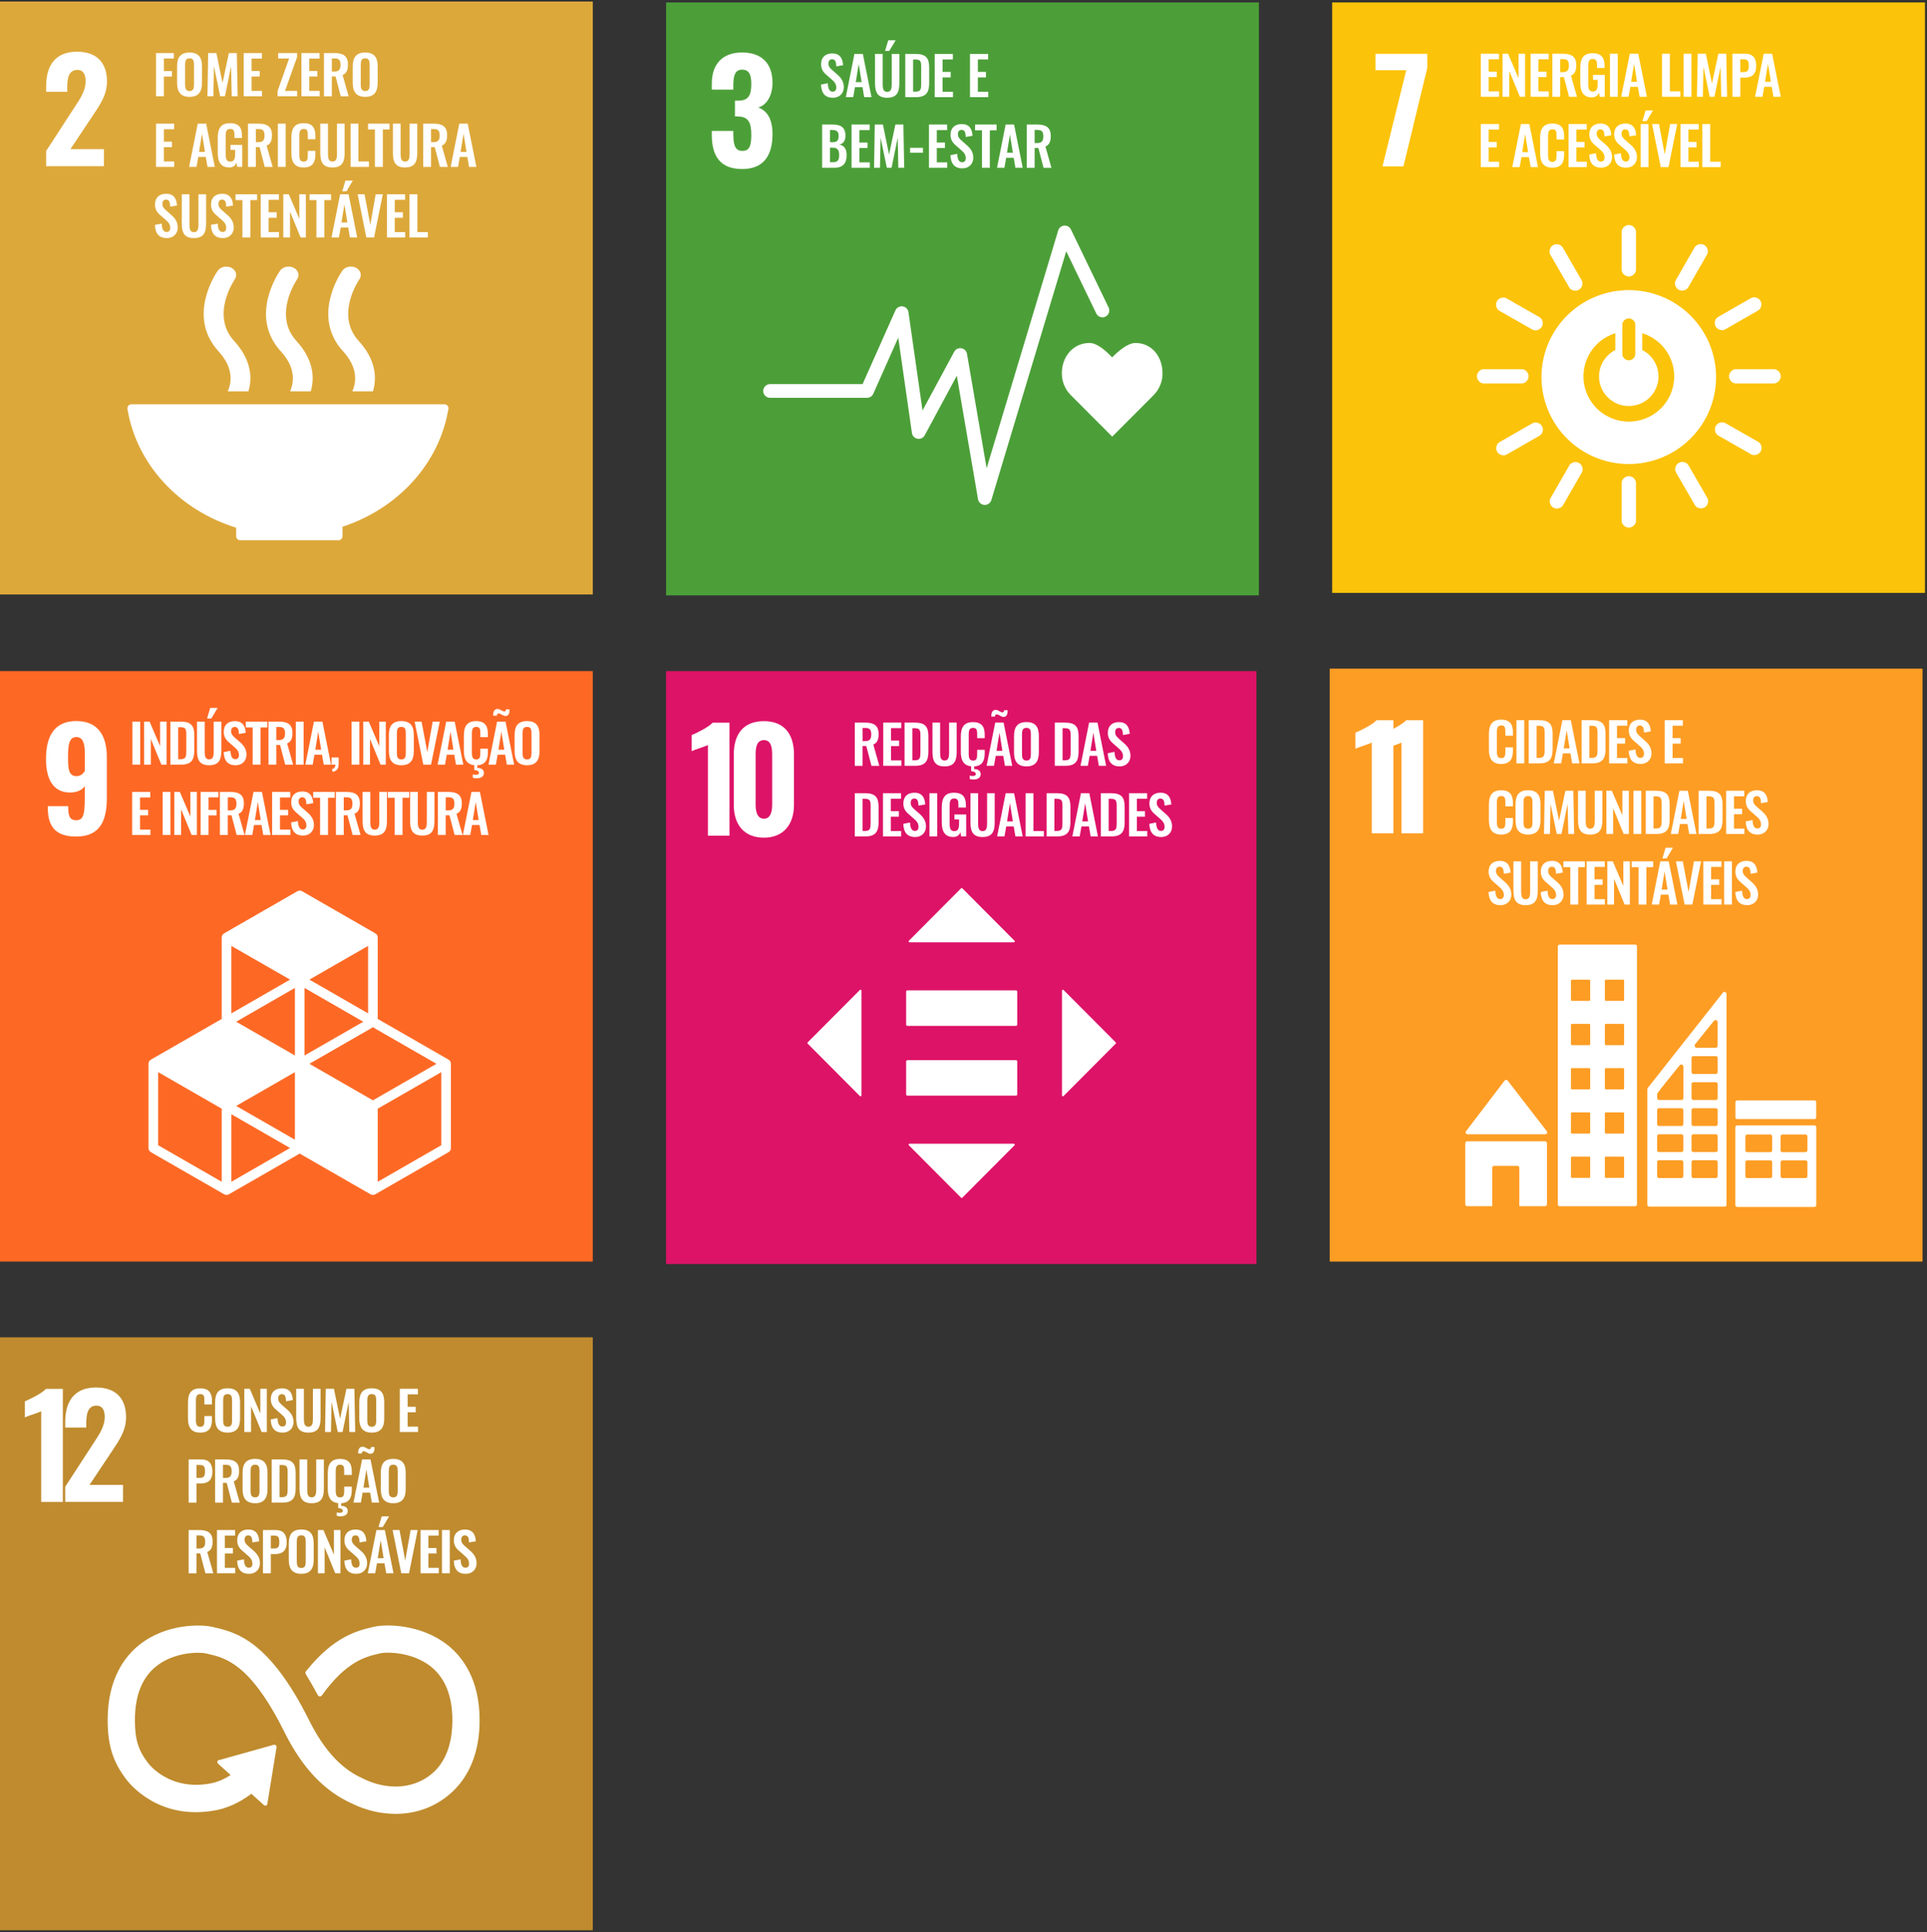 <svg width="789" height="791" viewBox="0 0 789 791" fill="none" xmlns="http://www.w3.org/2000/svg">
<rect x="0" y="0" width="789" height="791" fill="#333333" stroke="none"/>
<path d="M0 547.452H242.726V790.178H0V547.452Z" fill="#BF8B2E"/>
<path d="M16.873 577.705C15.488 578.448 11.559 579.534 10.188 580.22V573.649C12.016 572.906 17.101 570.449 18.816 568.563H25.729V614.846H16.873V577.705ZM26.701 608.618L37.957 591.304C40.414 587.476 42.871 584.276 42.871 579.991C42.871 577.02 41.728 575.42 39.51 575.42C36.149 575.42 35.339 578.505 35.339 582.277V584.391H26.701V582.098C26.701 573.928 30.243 567.982 39.328 567.982C47.442 567.982 51.613 572.496 51.613 580.152C51.613 585.809 48.699 589.752 45.563 594.494L36.65 607.865H50.363V614.836H26.701V608.618ZM76.959 580.566V574.254C76.959 570.627 78.116 568.331 82.001 568.331C85.628 568.331 86.787 570.348 86.787 573.423V574.909H83.685V573.38C83.685 571.894 83.661 570.691 82.025 570.691C80.388 570.691 80.21 571.958 80.21 573.575V581.245C80.21 583.167 80.603 584.085 82.025 584.085C83.618 584.085 83.685 582.838 83.685 581.265V579.672H86.787V581.09C86.787 584.216 85.739 586.468 82.001 586.468C78.116 586.468 76.959 584.018 76.959 580.566ZM88.088 580.677V574.032C88.088 570.449 89.399 568.318 93.2 568.318C97.002 568.318 98.289 570.439 98.289 574.032V580.677C98.289 584.236 96.978 586.464 93.2 586.464C89.422 586.464 88.088 584.26 88.088 580.677ZM95.012 581.44V573.292C95.012 571.807 94.773 570.691 93.2 570.691C91.627 570.691 91.365 571.807 91.365 573.292V581.426C91.365 582.892 91.604 584.071 93.2 584.071C94.797 584.071 95.025 582.905 95.025 581.426L95.012 581.44ZM100.027 568.53H102.279L106.584 578.613V568.53H109.263V586.226H107.122L102.783 575.652V586.226H100.027V568.53ZM110.843 581.07L113.632 580.522C113.723 582.619 114.224 583.974 115.649 583.974C116.678 583.974 117.115 583.275 117.115 582.313C117.115 580.784 116.328 579.934 115.172 578.929L112.94 576.983C111.673 575.89 110.886 574.667 110.886 572.701C110.886 569.904 112.634 568.331 115.454 568.331C118.775 568.331 119.716 570.56 119.891 573.138L117.115 573.618C117.051 571.958 116.809 570.714 115.387 570.714C114.429 570.714 113.901 571.434 113.901 572.375C113.901 573.575 114.405 574.23 115.343 575.04L117.551 576.983C118.993 578.23 120.197 579.779 120.197 582.119C120.197 584.673 118.405 586.464 115.76 586.464C112.503 586.468 110.974 584.586 110.843 581.07V581.07ZM121.286 580.502V568.53H124.432V580.872C124.432 582.552 124.627 584.061 126.267 584.061C127.907 584.061 128.122 582.555 128.122 580.872V568.53H131.248V580.502C131.248 584.199 130.22 586.464 126.267 586.464C122.314 586.464 121.286 584.216 121.286 580.502ZM133.389 568.53H136.73L139.244 580.784L141.842 568.53H145.099L145.435 586.226H143.029L142.767 573.924L140.256 586.226H138.303L135.749 573.88L135.507 586.226H133.083L133.389 568.53ZM147.109 580.677V574.032C147.109 570.449 148.42 568.318 152.221 568.318C156.023 568.318 157.327 570.452 157.327 574.032V580.677C157.327 584.236 156.016 586.464 152.238 586.464C148.46 586.464 147.109 584.26 147.109 580.677ZM154.033 581.426V573.292C154.033 571.807 153.794 570.691 152.221 570.691C150.648 570.691 150.386 571.807 150.386 573.292V581.426C150.386 582.892 150.625 584.071 152.221 584.071C153.818 584.071 154.033 582.905 154.033 581.426ZM163.689 568.53H171.107V570.802H166.903V575.89H170.223V578.142H166.903V584.018H171.161V586.226H163.689V568.53ZM77.242 597.435H82.441C85.611 597.435 86.965 599.27 86.965 602.477C86.965 605.949 85.087 607.283 82.223 607.283H80.455V615.148H77.242V597.435ZM81.702 604.994C83.473 604.994 83.93 604.322 83.93 602.436C83.93 600.551 83.692 599.707 81.702 599.707H80.458V604.994H81.702ZM88.088 597.435H92.347C95.886 597.435 97.896 598.571 97.896 602.141C97.896 604.262 97.371 605.747 95.711 606.423L98.181 615.141H94.948L92.827 607.034H91.298V615.141H88.088V597.435ZM92.326 605.014C94.182 605.014 94.861 604.208 94.861 602.305C94.861 600.514 94.356 599.64 92.508 599.64H91.305V605.018L92.326 605.014ZM99.328 609.582V602.937C99.328 599.354 100.642 597.223 104.443 597.223C108.245 597.223 109.532 599.344 109.532 602.937V609.579C109.532 613.138 108.221 615.367 104.443 615.367C100.665 615.367 99.328 613.165 99.328 609.582V609.582ZM106.255 610.332V602.198C106.255 600.712 106.016 599.596 104.443 599.596C102.87 599.596 102.608 600.712 102.608 602.198V610.332C102.608 611.797 102.847 612.977 104.443 612.977C106.04 612.977 106.255 611.811 106.255 610.332ZM111.256 597.435H115.431C119.733 597.435 121.047 599.159 121.047 602.941V609.384C121.047 613.273 119.703 615.131 115.562 615.131H111.256V597.435ZM115.474 612.896C117.679 612.896 117.77 611.716 117.77 609.512V602.722C117.77 600.601 117.548 599.727 115.417 599.727H114.456V612.879L115.474 612.896ZM122.64 609.407V597.435H125.786V609.777C125.786 611.458 125.981 612.967 127.621 612.967C129.262 612.967 129.477 611.461 129.477 609.777V597.435H132.603V609.407C132.603 613.121 131.574 615.37 127.621 615.37C123.669 615.37 122.64 613.121 122.64 609.407ZM140.925 603.815V602.285C140.925 600.8 140.904 599.596 139.264 599.596C137.624 599.596 137.453 600.863 137.453 602.48V610.15C137.453 612.073 137.846 612.99 139.264 612.99C140.861 612.99 140.925 611.743 140.925 610.17V608.577H144.027V609.996C144.027 612.99 143.066 615.195 139.681 615.373V616.466C141.298 616.466 142.39 617.188 142.39 618.543C142.39 620.092 141.012 620.748 139.419 620.748C138.886 620.743 138.356 620.662 137.846 620.509V619.131C138.228 619.25 138.626 619.309 139.026 619.306C139.789 619.306 140.37 619.087 140.37 618.499C140.37 617.713 139.476 617.427 138.448 617.319V615.33C135.214 614.994 134.209 612.664 134.209 609.475V603.159C134.209 599.532 135.369 597.237 139.251 597.237C142.877 597.237 144.034 599.254 144.034 602.329V603.815H140.925ZM148.252 597.435H151.704L155.243 615.131H152.252L151.552 611.044H148.47L147.751 615.131H144.726L148.252 597.435ZM148.924 594.091C148.356 594.091 148.158 594.427 148.158 594.988H146.628C146.628 593.415 147.065 592.236 148.487 592.236C149.556 592.236 150.279 593.244 151.216 593.244C151.721 593.244 151.915 592.938 151.915 592.37H153.357C153.357 593.745 153.119 595.123 151.697 595.123C150.581 595.119 149.838 594.091 148.944 594.091H148.924ZM151.216 608.987L150.013 601.559L148.813 608.987H151.216ZM155.912 609.582V602.937C155.912 599.354 157.223 597.223 161.024 597.223C164.826 597.223 166.116 599.344 166.116 602.937V609.579C166.116 613.138 164.805 615.367 161.024 615.367C157.243 615.367 155.912 613.165 155.912 609.582V609.582ZM162.839 610.332V602.198C162.839 600.712 162.597 599.596 161.024 599.596C159.451 599.596 159.189 600.712 159.189 602.198V610.332C159.189 611.797 159.431 612.977 161.024 612.977C162.617 612.977 162.839 611.811 162.839 610.332ZM77.242 626.341H81.504C85.043 626.341 87.053 627.477 87.053 631.046C87.053 633.167 86.528 634.653 84.868 635.328L87.335 644.047H84.102L81.984 635.94H80.455V644.047H77.242V626.341ZM81.48 633.92C83.339 633.92 84.014 633.113 84.014 631.211C84.014 629.419 83.513 628.546 81.662 628.546H80.462V633.923L81.48 633.92ZM88.844 626.341H96.272V628.613H92.054V633.702H95.375V635.953H92.054V641.829H96.316V644.037H88.844V626.341ZM97.099 638.881L99.875 638.333C99.963 640.43 100.464 641.785 101.892 641.785C102.917 641.785 103.358 641.086 103.358 640.125C103.358 638.595 102.568 637.745 101.411 636.74L99.18 634.794C97.912 633.702 97.126 632.478 97.126 630.512C97.126 627.715 98.874 626.142 101.694 626.142C105.015 626.142 105.952 628.371 106.127 630.949L103.354 631.429C103.287 629.769 103.048 628.525 101.627 628.525C100.665 628.525 100.141 629.245 100.141 630.186C100.141 631.386 100.645 632.041 101.583 632.851L103.791 634.794C105.233 636.041 106.433 637.59 106.433 639.93C106.433 642.484 104.641 644.276 102 644.276C98.763 644.279 97.23 642.397 97.099 638.881V638.881ZM107.673 626.341H112.873C116.042 626.341 117.397 628.176 117.397 631.382C117.397 634.854 115.518 636.189 112.654 636.189H110.886V644.054H107.673V626.341ZM112.13 633.9C113.901 633.9 114.358 633.228 114.358 631.342C114.358 629.456 114.12 628.613 112.13 628.613H110.886V633.9H112.13ZM118.247 638.488V631.843C118.247 628.26 119.558 626.129 123.359 626.129C127.161 626.129 128.452 628.25 128.452 631.843V638.484C128.452 642.044 127.141 644.272 123.359 644.272C119.578 644.272 118.247 642.071 118.247 638.488V638.488ZM125.174 639.237V631.103C125.174 629.618 124.932 628.502 123.359 628.502C121.786 628.502 121.524 629.618 121.524 631.103V639.237C121.524 640.703 121.766 641.882 123.359 641.882C124.953 641.882 125.174 640.716 125.174 639.237ZM130.176 626.341H132.428L136.73 636.424V626.341H139.395V644.037H137.254L132.929 633.463V644.037H130.176V626.341ZM140.992 638.881L143.765 638.333C143.852 640.43 144.356 641.785 145.781 641.785C146.81 641.785 147.247 641.086 147.247 640.125C147.247 638.595 146.46 637.745 145.301 636.74L143.072 634.794C141.805 633.702 141.019 632.478 141.019 630.512C141.019 627.715 142.767 626.142 145.587 626.142C148.907 626.142 149.845 628.371 150.02 630.949L147.244 631.429C147.176 629.769 146.938 628.525 145.516 628.525C144.555 628.525 144.03 629.245 144.03 630.186C144.03 631.386 144.534 632.041 145.472 632.851L147.68 634.794C149.122 636.041 150.322 637.59 150.322 639.93C150.322 642.484 148.531 644.276 145.889 644.276C142.652 644.279 141.123 642.397 140.992 638.881V638.881ZM154.12 626.341H157.572L161.111 644.037H158.12L157.421 639.95H154.339L153.63 644.037H150.605L154.12 626.341ZM157.071 637.893L155.868 630.465L154.668 637.893H157.071ZM156.285 620.751H159.31L156.708 625.121H154.974L156.285 620.751ZM160.742 626.341H163.582L165.918 638.857L168.126 626.341H171.03L167.471 644.037H164.301L160.742 626.341ZM172.19 626.341H179.618V628.613H175.4V633.702H178.72V635.953H175.4V641.829H179.661V644.037H172.19V626.341ZM180.972 626.341H184.162V644.037H180.972V626.341ZM185.799 638.881L188.575 638.333C188.663 640.43 189.163 641.785 190.592 641.785C191.6 641.785 192.054 641.086 192.054 640.125C192.054 638.595 191.267 637.745 190.111 636.74L187.883 634.794C186.612 633.702 185.826 632.478 185.826 630.512C185.826 627.715 187.577 626.142 190.394 626.142C193.714 626.142 194.655 628.371 194.83 630.949L192.054 631.429C191.99 629.769 191.748 628.525 190.33 628.525C189.368 628.525 188.844 629.245 188.844 630.186C188.844 631.386 189.345 632.041 190.286 632.851L192.491 634.794C193.933 636.041 195.136 637.59 195.136 639.93C195.136 642.484 193.345 644.276 190.699 644.276C187.459 644.279 185.93 642.397 185.799 638.881V638.881ZM183.244 673.41C172.489 664.906 158.207 664.731 152.994 665.975L152.389 666.116C146.356 667.541 136.77 669.897 125.551 683.822C125.487 683.9 125.423 683.977 125.363 684.058L125.222 684.229C125.103 684.385 125.038 684.575 125.033 684.77C125.034 684.934 125.075 685.094 125.154 685.237L125.416 685.668C126.825 688.02 128.599 691.045 130.102 693.849C130.117 693.876 130.131 693.904 130.142 693.933C130.223 694.091 130.346 694.224 130.497 694.317C130.648 694.41 130.822 694.459 130.999 694.46C131.25 694.463 131.492 694.366 131.672 694.191C131.742 694.101 131.813 694.003 131.877 693.906C141.836 680.125 149.664 678.233 154.961 676.986L155.596 676.838C158.345 676.166 168.798 676.216 176.344 682.175C182.233 686.824 185.224 694.222 185.224 704.161C185.224 720.835 177.114 727.352 170.307 729.893C159.767 733.836 149.657 728.549 149.583 728.525L149.129 728.307C143.338 725.793 134.697 720.576 126.549 704.201C110.11 671.232 96.38 668.143 87.295 666.069L86.807 665.961C82.67 665.024 68.301 664.358 57.008 673.373C51.106 678.078 44.078 687.234 44.078 704.097C44.078 714.368 46.188 721.154 51.613 728.297C52.803 729.923 64.96 745.543 88.464 741.035C92.225 740.316 97.324 738.521 102.917 734.313L108.09 738.978C108.256 739.125 108.473 739.202 108.695 739.191C108.917 739.181 109.125 739.084 109.276 738.921C109.416 738.768 109.491 738.567 109.485 738.36V738.289L113.216 715.333V715.077C113.214 714.962 113.189 714.848 113.142 714.743C113.094 714.637 113.026 714.543 112.94 714.466C112.791 714.329 112.594 714.255 112.392 714.261H112.231L111.989 714.288L90.001 720.442L89.6 720.509C89.437 720.541 89.289 720.627 89.18 720.754C89.105 720.836 89.047 720.932 89.009 721.036C88.971 721.14 88.955 721.251 88.96 721.362C88.966 721.473 88.994 721.581 89.042 721.681C89.09 721.781 89.158 721.871 89.241 721.944L89.5 722.183L94.427 726.633C91.244 728.693 88.471 729.638 86.36 730.048C69.353 733.291 60.957 722.156 60.638 721.719L60.527 721.585C56.574 716.398 55.24 711.989 55.24 704.107C55.24 694.138 58.178 686.733 63.979 682.108C71.333 676.24 81.477 676.206 84.34 676.858L84.834 676.969C92.279 678.65 102.484 680.962 116.533 709.189C123.833 723.843 132.972 733.426 144.477 738.477C149.939 741.122 155.924 742.509 161.992 742.538C166.156 742.551 170.288 741.818 174.193 740.373C180.861 737.886 196.376 729.382 196.376 704.171C196.376 687.321 189.241 678.149 183.268 673.42" fill="white"/>
<path d="M272.726 274.726H514.449V517.452H272.726V274.726Z" fill="#DD1367"/>
<path d="M289.864 304.979C288.485 305.722 284.572 306.808 283.206 307.493V300.923C285.027 300.18 290.091 297.723 291.798 295.837H298.684V342.12H289.864V304.979ZM300.448 329.539V308.808C300.448 300.694 304.26 295.209 312.796 295.209C321.217 295.209 325.087 300.694 325.087 308.808V329.539C325.087 337.367 320.876 342.91 312.796 342.91C304.551 342.92 300.448 337.434 300.448 329.539ZM316.153 329.368V308.979C316.153 306.522 315.925 302.98 312.806 302.98C309.562 302.98 309.391 306.522 309.391 308.979V329.378C309.391 331.663 309.79 335.149 312.806 335.149C315.755 335.149 316.153 331.663 316.153 329.378V329.368ZM349.983 295.804H354.228C357.752 295.804 359.754 296.94 359.754 300.509C359.754 302.63 359.232 304.116 357.578 304.791L360.035 313.51H356.815L354.706 305.403H353.183V313.51H349.983V295.804ZM354.204 303.383C356.055 303.383 356.728 302.576 356.728 300.674C356.728 298.882 356.229 298.008 354.385 298.008H353.19V303.386L354.204 303.383ZM361.625 295.804H369.022V298.076H364.821V303.164H368.129V305.416H364.821V311.292H369.066V313.5H361.625V295.804ZM370.368 295.804H374.525C378.813 295.804 380.118 297.528 380.118 301.309V307.752C380.118 311.641 378.779 313.5 374.656 313.5H370.368V295.804ZM374.569 311.248C376.764 311.248 376.855 310.068 376.855 307.863V301.091C376.855 298.97 376.637 298.096 374.512 298.096H373.554V311.248H374.569ZM381.792 307.776V295.804H384.925V308.146C384.925 309.826 385.119 311.335 386.752 311.335C388.386 311.335 388.604 309.829 388.604 308.146V295.804H391.713V307.776C391.713 311.473 390.709 313.738 386.752 313.738C382.796 313.738 381.792 311.49 381.792 307.776ZM400.088 302.183V300.654C400.088 299.168 400.068 297.965 398.434 297.965C396.801 297.965 396.63 299.232 396.63 300.849V308.519C396.63 310.441 397.022 311.359 398.434 311.359C400.024 311.359 400.088 310.112 400.088 308.539V306.946H403.181V308.364C403.181 311.359 402.22 313.564 398.849 313.742V314.834C400.459 314.834 401.547 315.557 401.547 316.911C401.547 318.461 400.175 319.116 398.588 319.116C398.058 319.111 397.53 319.031 397.022 318.878V317.5C397.402 317.618 397.798 317.677 398.197 317.674C398.956 317.674 399.536 317.456 399.536 316.868C399.536 316.081 398.645 315.795 397.621 315.688V313.698C394.401 313.362 393.4 311.033 393.4 307.843V301.528C393.4 297.901 394.555 295.605 398.421 295.605C402.033 295.605 403.187 297.622 403.187 300.697V302.183H400.088ZM407.485 295.804H410.923L414.451 313.5H411.468L410.772 309.413H407.703L406.976 313.5H403.964L407.485 295.804ZM408.155 292.442C407.589 292.442 407.391 292.779 407.391 293.34H405.868C405.868 291.767 406.304 290.587 407.719 290.587C408.784 290.587 409.504 291.595 410.437 291.595C410.94 291.595 411.134 291.29 411.134 290.722H412.57C412.57 292.096 412.332 293.474 410.916 293.474C409.791 293.488 409.052 292.459 408.161 292.459L408.155 292.442ZM410.424 307.356L409.226 299.928L408.031 307.356H410.424ZM415.187 307.951V301.306C415.187 297.723 416.493 295.592 420.278 295.592C424.064 295.592 425.349 297.713 425.349 301.306V307.951C425.349 311.51 424.044 313.738 420.278 313.738C416.513 313.738 415.187 311.534 415.187 307.951ZM422.086 308.7V300.566C422.086 299.081 421.845 297.965 420.278 297.965C418.712 297.965 418.451 299.081 418.451 300.566V308.7C418.451 310.166 418.692 311.345 420.278 311.345C421.865 311.345 422.086 310.179 422.086 308.7ZM431.876 295.804H436.03C440.318 295.804 441.624 297.528 441.624 301.309V307.752C441.624 311.641 440.285 313.5 436.161 313.5H431.876V295.804ZM436.074 311.248C438.273 311.248 438.36 310.068 438.36 307.863V301.091C438.36 298.97 438.142 298.096 436.017 298.096H435.06V311.248H436.074ZM445.931 295.804H449.369L452.894 313.5H449.911L449.215 309.413H446.139L445.419 313.5H442.407L445.931 295.804ZM448.867 307.356L447.672 299.928L446.474 307.356H448.867ZM453.566 308.344L456.331 307.796C456.418 309.893 456.917 311.248 458.34 311.248C459.36 311.248 459.796 310.549 459.796 309.587C459.796 308.058 459.012 307.208 457.861 306.203L455.642 304.257C454.38 303.164 453.597 301.941 453.597 299.975C453.597 297.178 455.337 295.605 458.142 295.605C461.449 295.605 462.386 297.834 462.56 300.412L459.796 300.892C459.732 299.232 459.491 297.988 458.078 297.988C457.121 297.988 456.599 298.708 456.599 299.649C456.599 300.849 457.098 301.504 458.035 302.314L460.231 304.257C461.667 305.504 462.865 307.053 462.865 309.393C462.865 311.947 461.081 313.738 458.447 313.738C455.22 313.742 453.697 311.86 453.566 308.344V308.344ZM349.983 324.709H354.141C358.425 324.709 359.73 326.433 359.73 330.215V336.658C359.73 340.547 358.391 342.405 354.271 342.405H349.983V324.709ZM354.184 340.17C356.38 340.17 356.467 338.99 356.467 336.786V329.996C356.467 327.875 356.249 327.001 354.141 327.001H353.183V340.153L354.184 340.17ZM361.538 324.709H368.935V326.981H364.734V332.07H368.042V334.322H364.734V340.197H368.979V342.405H361.538V324.709ZM369.849 337.249L372.61 336.702C372.698 338.799 373.196 340.153 374.619 340.153C375.643 340.153 376.078 339.454 376.078 338.493C376.078 336.964 375.295 336.113 374.14 335.108L371.921 333.162C370.659 332.07 369.876 330.846 369.876 328.88C369.876 326.084 371.616 324.511 374.425 324.511C377.732 324.511 378.666 326.739 378.84 329.317L376.078 329.798C376.011 328.137 375.774 326.894 374.358 326.894C373.4 326.894 372.878 327.613 372.878 328.554C372.878 329.754 373.38 330.41 374.314 331.22L376.513 333.162C377.949 334.409 379.144 335.959 379.144 338.298C379.144 340.853 377.36 342.644 374.729 342.644C371.496 342.647 369.976 340.765 369.849 337.249V337.249ZM380.55 324.709H383.727V342.405H380.55V324.709ZM385.598 336.57V330.628C385.598 326.827 386.752 324.511 390.619 324.511C394.23 324.511 395.492 326.39 395.492 329.667V330.584H392.423V329.576C392.423 327.872 392.249 326.867 390.662 326.867C388.965 326.867 388.834 328.245 388.834 329.862V337.256C388.834 339.091 389.169 340.251 390.749 340.251C392.329 340.251 392.687 339.027 392.687 337.105V335.444H390.793V333.411H395.596V342.392H393.507L393.29 340.664C392.811 341.8 391.951 342.631 390.307 342.631C386.816 342.647 385.598 340.295 385.598 336.57ZM397.346 336.681V324.709H400.479V337.051C400.479 338.732 400.677 340.241 402.307 340.241C403.937 340.241 404.158 338.735 404.158 337.051V324.709H407.268V336.681C407.268 340.395 406.247 342.644 402.307 342.644C398.367 342.644 397.346 340.395 397.346 336.681ZM411.773 324.709H415.211L418.735 342.405H415.753L415.057 338.318H411.997L411.278 342.405H408.265L411.773 324.709ZM414.708 336.261L413.514 328.833L412.332 336.261H414.708ZM419.93 324.709H423.13V340.197H427.415V342.405H419.93V324.709ZM428.526 324.709H432.68C436.968 324.709 438.273 326.433 438.273 330.215V336.658C438.273 340.547 436.934 342.405 432.81 342.405H428.526V324.709ZM432.723 340.17C434.922 340.17 435.009 338.99 435.009 336.786V329.996C435.009 327.875 434.792 327.001 432.666 327.001H431.709V340.153L432.723 340.17ZM442.581 324.709H446.018L449.543 342.405H446.561L445.864 338.318H442.792L442.072 342.405H439.06L442.581 324.709ZM445.516 336.261L444.321 328.833L443.126 336.261H445.516ZM450.738 324.709H454.895C459.18 324.709 460.485 326.433 460.485 330.215V336.658C460.485 340.547 459.146 342.405 455.026 342.405H450.738V324.709ZM454.939 340.17C457.135 340.17 457.222 338.99 457.222 336.786V329.996C457.222 327.875 457.004 327.001 454.879 327.001H453.938V340.153L454.939 340.17ZM462.289 324.709H469.69V326.981H465.489V332.07H468.796V334.322H465.489V340.197H469.733V342.405H462.289V324.709ZM470.6 337.249L473.365 336.702C473.452 338.799 473.951 340.153 475.374 340.153C476.378 340.153 476.83 339.454 476.83 338.493C476.83 336.964 476.046 336.113 474.895 335.108L472.676 333.162C471.414 332.07 470.631 330.846 470.631 328.88C470.631 326.084 472.371 324.511 475.176 324.511C478.486 324.511 479.42 326.739 479.594 329.317L476.83 329.798C476.766 328.137 476.525 326.894 475.112 326.894C474.155 326.894 473.633 327.613 473.633 328.554C473.633 329.754 474.132 330.41 475.069 331.22L477.265 333.162C478.704 334.409 479.899 335.959 479.899 338.298C479.899 340.853 478.115 342.644 475.481 342.644C472.247 342.647 470.731 340.765 470.6 337.249V337.249ZM416.014 434.002H371.496C371.361 434.01 371.234 434.072 371.144 434.173C371.053 434.274 371.007 434.408 371.014 434.543V447.988C371.008 448.123 371.056 448.254 371.146 448.354C371.236 448.454 371.362 448.515 371.496 448.522H416.014C416.082 448.519 416.149 448.502 416.21 448.473C416.272 448.443 416.327 448.402 416.372 448.351C416.417 448.3 416.452 448.24 416.475 448.176C416.497 448.111 416.507 448.043 416.503 447.974V434.53C416.505 434.396 416.456 434.265 416.365 434.167C416.274 434.068 416.148 434.009 416.014 434.002ZM416.014 405.416H371.496C371.361 405.424 371.234 405.485 371.144 405.587C371.053 405.688 371.007 405.821 371.014 405.957V419.402C371.009 419.47 371.017 419.538 371.039 419.603C371.061 419.668 371.095 419.727 371.14 419.779C371.185 419.83 371.239 419.872 371.3 419.902C371.361 419.932 371.428 419.949 371.496 419.953H416.014C416.082 419.949 416.149 419.933 416.21 419.903C416.272 419.874 416.327 419.832 416.372 419.781C416.417 419.73 416.452 419.671 416.475 419.606C416.497 419.542 416.507 419.473 416.503 419.405V405.961C416.509 405.824 416.461 405.69 416.37 405.589C416.278 405.487 416.15 405.426 416.014 405.419M415.391 385.108L394.023 363.651C393.988 363.616 393.948 363.589 393.903 363.57C393.858 363.552 393.81 363.542 393.762 363.542C393.713 363.542 393.665 363.552 393.62 363.57C393.575 363.589 393.535 363.616 393.5 363.651L372.132 385.108C372.08 385.16 372.045 385.226 372.03 385.298C372.016 385.37 372.023 385.444 372.051 385.512C372.079 385.58 372.127 385.638 372.188 385.678C372.248 385.719 372.32 385.74 372.393 385.74H415.13C415.203 385.74 415.275 385.719 415.336 385.678C415.396 385.638 415.444 385.58 415.472 385.512C415.5 385.444 415.507 385.37 415.493 385.298C415.478 385.226 415.443 385.16 415.391 385.108V385.108ZM435.451 448.69L456.82 427.233C456.854 427.199 456.882 427.158 456.9 427.113C456.919 427.068 456.928 427.02 456.928 426.971C456.928 426.922 456.919 426.874 456.9 426.829C456.882 426.784 456.854 426.743 456.82 426.709L435.451 405.251C435.399 405.2 435.333 405.165 435.262 405.151C435.19 405.137 435.116 405.144 435.048 405.172C434.981 405.2 434.923 405.247 434.882 405.308C434.841 405.369 434.819 405.44 434.819 405.514V448.428C434.819 448.502 434.841 448.573 434.882 448.634C434.923 448.695 434.981 448.742 435.048 448.77C435.116 448.798 435.19 448.805 435.262 448.791C435.333 448.777 435.399 448.742 435.451 448.69V448.69ZM372.132 468.834L393.5 490.288C393.534 490.322 393.575 490.35 393.62 490.369C393.665 490.388 393.713 490.398 393.762 490.398C393.81 490.398 393.858 490.388 393.903 490.369C393.948 490.35 393.989 490.322 394.023 490.288L415.391 468.834C415.443 468.781 415.477 468.715 415.492 468.643C415.506 468.571 415.498 468.497 415.47 468.429C415.443 468.361 415.395 468.303 415.335 468.262C415.274 468.221 415.203 468.199 415.13 468.198H372.393C372.32 468.199 372.249 468.221 372.188 468.262C372.128 468.303 372.081 468.361 372.053 468.429C372.025 468.497 372.018 468.571 372.032 468.643C372.046 468.715 372.081 468.781 372.132 468.834V468.834ZM352.082 405.251L330.703 426.709C330.669 426.743 330.642 426.784 330.623 426.829C330.604 426.874 330.595 426.922 330.595 426.971C330.595 427.02 330.604 427.068 330.623 427.113C330.642 427.158 330.669 427.199 330.703 427.233L352.082 448.69C352.133 448.742 352.199 448.778 352.271 448.792C352.342 448.807 352.417 448.799 352.484 448.771C352.552 448.743 352.609 448.696 352.65 448.634C352.69 448.573 352.712 448.502 352.711 448.428V405.5C352.709 405.428 352.686 405.358 352.644 405.299C352.603 405.24 352.545 405.194 352.478 405.168C352.411 405.141 352.338 405.135 352.268 405.15C352.197 405.165 352.133 405.2 352.082 405.251V405.251Z" fill="white"/>
<path d="M0 274.726H242.726V516.449H0V274.726Z" fill="#FD6925"/>
<path d="M19.575 330.688V330.019H27.924C27.924 333.888 28.381 335.766 31.285 335.766C34.085 335.766 34.714 333.547 34.714 326.434V321.755C33.742 323.405 31.571 324.372 28.885 324.432C21.4 324.546 18.829 318.344 18.829 310.709C18.849 301.383 22.21 295.171 31.285 295.171C40.085 295.171 43.742 301.146 43.742 309.899V326.685C43.742 335.676 41.17 342.447 31.228 342.447C22.718 342.467 19.575 338.313 19.575 330.688V330.688ZM34.717 315.609V308.269C34.717 304.797 34.145 301.725 31.289 301.725C28.375 301.725 27.86 304.684 27.86 309.691C27.86 314.414 27.917 317.724 31.346 317.724C33.117 317.714 34.145 316.593 34.717 315.609V315.609ZM54.208 295.398H57.398V313.022H54.208V295.398ZM58.994 295.398H61.243L65.548 305.44V295.398H68.214V313.022H66.073L61.747 302.491V313.022H58.994V295.398ZM69.763 295.398H73.938C78.24 295.398 79.551 297.119 79.551 300.881V307.301C79.551 311.174 78.206 313.022 74.069 313.022H69.763V295.398ZM73.981 310.796C76.186 310.796 76.274 309.621 76.274 307.422V300.664C76.274 298.555 76.055 297.685 73.938 297.685H72.963V310.782L73.981 310.796ZM80.667 307.321V295.398H83.813V307.693C83.813 309.366 84.008 310.869 85.648 310.869C87.288 310.869 87.503 309.366 87.503 307.693V295.398H90.629V307.321C90.629 311.003 89.6 313.263 85.648 313.263C81.695 313.263 80.667 311.02 80.667 307.321V307.321ZM86.071 289.815H89.096L86.495 294.167H84.771L86.071 289.815ZM91.59 307.89L94.363 307.348C94.451 309.437 94.955 310.786 96.38 310.786C97.408 310.786 97.845 310.089 97.845 309.132C97.845 307.609 97.059 306.759 95.899 305.758L93.671 303.823C92.404 302.736 91.617 301.517 91.617 299.559C91.617 296.774 93.365 295.208 96.185 295.208C99.506 295.208 100.443 297.427 100.618 299.994L97.835 300.47C97.768 298.816 97.529 297.574 96.108 297.574C95.146 297.574 94.622 298.294 94.622 299.228C94.622 300.426 95.126 301.079 96.064 301.882L98.272 303.82C99.714 305.059 100.914 306.605 100.914 308.931C100.914 311.479 99.123 313.263 96.481 313.263C93.251 313.263 91.721 311.392 91.59 307.89V307.89ZM103.452 297.772H100.632V295.398H109.438V297.772H106.685V313.022H103.452V297.772ZM109.935 295.398H114.194C117.733 295.398 119.743 296.53 119.743 300.085C119.743 302.193 119.219 303.673 117.558 304.349L120.019 313.022H116.785L114.664 304.951H113.128V313.022H109.935V295.398ZM114.174 302.95C116.029 302.95 116.708 302.143 116.708 300.252C116.708 298.468 116.204 297.598 114.355 297.598H113.128V302.953L114.174 302.95ZM121.124 295.398H124.314V313.022H121.124V295.398ZM128.552 295.398H132.004L135.544 313.022H132.552L131.853 308.955H128.757L128.038 313.022H125.013L128.552 295.398ZM131.503 306.91L130.3 299.522L129.094 306.91H131.503ZM135.917 314.893C136.338 314.8 136.713 314.561 136.973 314.218C137.233 313.875 137.361 313.451 137.335 313.022H135.762V310.086H138.669V312.764C138.669 314.635 137.859 315.659 136.222 315.964L135.917 314.893ZM143.956 295.398H147.146V313.022H143.956V295.398ZM148.739 295.398H150.991L155.293 305.44V295.398H157.959V313.022H155.818L151.492 302.491V313.022H148.739V295.398ZM159.226 307.495V300.881C159.226 297.313 160.537 295.191 164.338 295.191C168.14 295.191 169.427 297.313 169.427 300.881V307.495C169.427 311.043 168.116 313.263 164.335 313.263C160.554 313.263 159.226 311.063 159.226 307.495V307.495ZM166.153 308.259V300.141C166.153 298.662 165.911 297.554 164.338 297.554C162.765 297.554 162.503 298.662 162.503 300.141V308.259C162.503 309.715 162.745 310.889 164.338 310.889C165.931 310.889 166.153 309.715 166.153 308.259ZM169.763 295.398H172.603L174.956 307.867L177.157 295.398H180.065L176.485 313.022H173.319L169.763 295.398ZM182.71 295.398H186.165L189.704 313.022H186.71L186.011 308.955H182.928L182.199 313.022H179.174L182.71 295.398ZM185.661 306.91L184.461 299.522L183.258 306.92L185.661 306.91ZM196.672 301.752V300.229C196.672 298.749 196.652 297.551 195.012 297.551C193.371 297.551 193.2 298.813 193.2 300.423V308.061C193.2 309.976 193.593 310.889 195.012 310.889C196.608 310.889 196.672 309.651 196.672 308.084V306.495H199.774V307.91C199.774 310.889 198.813 313.089 195.428 313.266V314.354C197.045 314.354 198.138 315.07 198.138 316.419C198.138 317.965 196.759 318.618 195.166 318.618C194.633 318.613 194.103 318.532 193.593 318.377V317.008C193.976 317.125 194.373 317.184 194.773 317.182C195.536 317.182 196.117 316.965 196.117 316.376C196.117 315.592 195.223 315.311 194.195 315.201V313.222C190.938 312.891 189.93 310.568 189.93 307.388V301.099C189.93 297.487 191.086 295.204 194.971 295.204C198.598 295.204 199.754 297.213 199.754 300.272V301.752H196.672ZM203.532 295.398H206.984L210.523 313.022H207.532L206.833 308.955H203.751L203.038 313.022H200.013L203.532 295.398ZM204.204 292.071C203.636 292.071 203.441 292.406 203.441 292.962H201.912C201.912 291.395 202.349 290.22 203.767 290.22C204.84 290.22 205.559 291.224 206.5 291.224C207.004 291.224 207.199 290.92 207.199 290.354H208.641C208.641 291.727 208.402 293.096 206.981 293.096C205.848 293.092 205.105 292.071 204.208 292.071H204.204ZM206.48 306.91L205.28 299.522L204.077 306.92L206.48 306.91ZM210.698 307.495V300.881C210.698 297.313 212.009 295.191 215.81 295.191C219.612 295.191 220.899 297.3 220.899 300.881V307.495C220.899 311.043 219.588 313.263 215.81 313.263C212.032 313.263 210.698 311.063 210.698 307.495V307.495ZM217.622 308.259V300.141C217.622 298.662 217.383 297.554 215.81 297.554C214.237 297.554 213.975 298.662 213.975 300.141V308.259C213.975 309.715 214.214 310.889 215.81 310.889C217.407 310.889 217.622 309.715 217.622 308.259ZM54.121 324.185H61.535V326.447H57.334V331.518H60.655V333.758H57.334V339.612H61.592V341.808H54.121V324.185ZM66.597 324.185H69.787V341.808H66.597V324.185ZM71.38 324.185H73.635L77.938 334.226V324.185H80.603V341.808H78.462L74.136 331.277V341.808H71.383L71.38 324.185ZM82.152 324.185H89.433V326.404H85.362V331.538H88.683V333.781H85.362V341.814H82.152V324.185ZM90.037 324.185H94.299C97.839 324.185 99.849 325.316 99.849 328.871C99.849 330.979 99.324 332.459 97.664 333.135L100.131 341.814H96.897L94.78 333.744H93.251V341.814H90.037V324.185ZM94.276 331.736C96.135 331.736 96.81 330.929 96.81 329.038C96.81 327.254 96.309 326.384 94.457 326.384H93.257V331.739L94.276 331.736ZM103.801 324.185H107.246L110.786 341.808H107.794L107.095 337.741H104.02L103.297 341.808H100.272L103.801 324.185ZM106.752 335.696L105.566 328.308L104.366 335.706L106.752 335.696ZM111.424 324.185H118.852V326.447H114.641V331.518H117.962V333.758H114.641V339.612H118.899V341.808H111.424V324.185ZM119.202 336.676L121.978 336.134C122.065 338.223 122.566 339.572 123.995 339.572C125.02 339.572 125.457 338.876 125.457 337.918C125.457 336.395 124.67 335.545 123.514 334.544L121.286 332.61C120.019 331.522 119.232 330.303 119.232 328.345C119.232 325.56 120.98 323.994 123.796 323.994C127.117 323.994 128.058 326.213 128.233 328.78L125.457 329.259C125.393 327.605 125.151 326.364 123.733 326.364C122.771 326.364 122.247 327.083 122.247 328.017C122.247 329.215 122.748 329.868 123.689 330.672L125.894 332.61C127.336 333.848 128.539 335.394 128.539 337.721C128.539 340.268 126.748 342.052 124.102 342.052C120.862 342.049 119.346 340.178 119.202 336.676V336.676ZM131.067 326.558H128.247V324.185H137.053V326.558H134.3V341.808H131.067V326.558ZM137.533 324.185H141.792C145.331 324.185 147.341 325.316 147.341 328.871C147.341 330.979 146.817 332.459 145.156 333.135L147.627 341.814H144.393L142.272 333.744H140.743V341.814H137.533V324.185ZM141.772 331.736C143.627 331.736 144.306 330.929 144.306 329.038C144.306 327.254 143.802 326.384 141.953 326.384H140.75V331.739L141.772 331.736ZM148.457 336.107V324.185H151.613V336.479C151.613 338.153 151.808 339.655 153.448 339.655C155.088 339.655 155.304 338.153 155.304 336.479V324.185H158.429V336.107C158.429 339.789 157.401 342.049 153.448 342.049C149.496 342.049 148.457 339.806 148.457 336.107V336.107ZM161.585 326.558H158.769V324.185H167.572V326.558H164.819V341.808H161.585V326.558ZM167.921 336.107V324.185H171.067V336.479C171.067 338.153 171.265 339.655 172.902 339.655C174.539 339.655 174.761 338.153 174.761 336.479V324.185H177.883V336.107C177.883 339.789 176.875 342.049 172.902 342.049C168.929 342.049 167.921 339.806 167.921 336.107V336.107ZM179.282 324.185H183.544C187.083 324.185 189.093 325.316 189.093 328.871C189.093 330.979 188.568 332.459 186.908 333.135L189.375 341.814H186.142L184.024 333.744H182.495V341.814H179.282V324.185ZM183.52 331.736C185.379 331.736 186.054 330.929 186.054 329.038C186.054 327.254 185.554 326.384 183.702 326.384H182.502V331.739L183.52 331.736ZM193.045 324.185H196.497L200.037 341.808H197.045L196.346 337.741H193.264L192.541 341.808H189.516L193.045 324.185ZM195.98 335.696L194.793 328.308L193.59 335.706L195.98 335.696ZM183.651 433.779L154.665 417.12V383.792C154.665 383.446 154.574 383.106 154.401 382.806C154.227 382.507 153.978 382.258 153.677 382.085L123.716 364.853C123.415 364.681 123.075 364.59 122.728 364.59C122.381 364.59 122.04 364.681 121.739 364.853L91.768 382.085C91.467 382.257 91.217 382.506 91.043 382.806C90.87 383.106 90.779 383.446 90.78 383.792V417.12L61.791 433.779C61.49 433.951 61.24 434.199 61.066 434.499C60.893 434.798 60.802 435.138 60.803 435.483V469.959C60.801 470.306 60.892 470.646 61.066 470.946C61.239 471.245 61.489 471.494 61.791 471.667L91.762 488.895C92.062 489.068 92.403 489.159 92.75 489.159C93.097 489.159 93.438 489.068 93.738 488.895L122.707 472.239L151.687 488.898C151.988 489.07 152.328 489.162 152.675 489.162C153.022 489.163 153.363 489.072 153.663 488.898L183.638 471.67C183.939 471.497 184.189 471.249 184.363 470.949C184.536 470.649 184.627 470.309 184.626 469.963V435.486C184.629 435.142 184.54 434.802 184.369 434.502C184.198 434.203 183.95 433.953 183.651 433.779V433.779ZM120.745 466.549L96.703 452.728L120.745 438.904V466.549ZM148.733 418.265L124.697 432.072V404.434L148.733 418.265ZM120.745 432.072L96.706 418.255L120.745 404.431V432.072ZM126.677 435.483L152.689 420.528L178.707 435.48L152.689 450.442L126.677 435.483ZM150.712 414.841L126.677 401.02L150.712 387.219V414.841ZM118.765 401.02L94.726 414.844V387.219L118.765 401.02ZM90.777 483.773L64.758 468.818V438.897L90.777 453.856V483.773ZM94.73 483.773V456.132L118.768 469.953L94.73 483.773ZM180.687 468.818L154.665 483.773V453.856L180.687 438.897V468.818Z" fill="white"/>
<path d="M545.452 1H788.178V242.723H545.452V1Z" fill="#FCC30B"/>
<path d="M575.769 28.738H563.199V22.024H584.397V27.771L574.626 68.115H566.056L575.769 28.738ZM606.315 21.991H613.743V24.253H609.511V29.321H612.832V31.564H609.511V37.414H613.773V39.614H606.315V21.991ZM615.215 21.991H617.464L621.769 32.032V21.991H624.435V39.614H622.294L617.968 29.083V39.614H615.215V21.991ZM626.683 21.991H634.111V24.253H629.897V29.321H633.204V31.564H629.883V37.414H634.142V39.614H626.683V21.991ZM635.597 21.991H639.859C643.398 21.991 645.408 23.122 645.408 26.677C645.408 28.789 644.884 30.268 643.223 30.941L645.69 39.624H642.457L640.34 31.55H638.81V39.624H635.597V21.991ZM639.835 29.538C641.694 29.538 642.37 28.735 642.37 26.841C642.37 25.056 641.869 24.186 640.017 24.186H638.817V29.542L639.835 29.538ZM647.045 33.803V27.885C647.045 24.099 648.205 21.793 652.087 21.793C655.713 21.793 656.98 23.664 656.98 26.928V27.841H653.898V26.837C653.898 25.14 653.723 24.139 652.13 24.139C650.426 24.139 650.295 25.512 650.295 27.122V34.499C650.295 36.327 650.631 37.481 652.218 37.481C653.804 37.481 654.16 36.263 654.16 34.348V32.695H652.261V30.686H657.068V39.63H654.97L654.752 37.91C654.271 39.041 653.408 39.868 651.757 39.868C648.268 39.855 647.045 37.511 647.045 33.803V33.803ZM659.192 21.991H662.382V39.614H659.192V21.991ZM667.319 21.991H670.771L674.31 39.614H671.319L670.62 35.543H667.538L666.815 39.614H663.79L667.319 21.991ZM670.27 33.495L669.067 26.098L667.867 33.495H670.27ZM680.515 21.991H683.725V37.414H688.03V39.614H680.515V21.991ZM689.361 21.991H692.551V39.614H689.361V21.991ZM695.109 21.991H698.45L700.964 34.194L703.562 21.991H706.812L707.148 39.614H704.745L704.483 27.363L701.972 39.614H700.023L697.468 27.319L697.226 39.614H694.803L695.109 21.991ZM709.33 21.991H714.543C717.712 21.991 719.067 23.818 719.067 26.995C719.067 30.452 717.188 31.781 714.324 31.781H712.556V39.614H709.343L709.33 21.991ZM713.787 29.518C715.558 29.518 716.015 28.849 716.015 26.971C716.015 25.093 715.776 24.253 713.787 24.253H712.543V29.518H713.787ZM722.132 21.991H725.584L729.123 39.614H726.132L725.433 35.543H722.351L721.631 39.614H718.606L722.132 21.991ZM725.083 33.495L723.88 26.098L722.68 33.495H725.083ZM606.315 50.777H613.743V53.039H609.511V58.107H612.832V60.35H609.511V66.201H613.773V68.4H606.315V50.777ZM622.731 50.777H626.183L629.722 68.4H626.727L626.028 64.329H622.949L622.226 68.4H619.201L622.731 50.777ZM625.678 62.281L624.465 54.887L623.275 62.281H625.678ZM630.596 62.763V56.477C630.596 52.865 631.752 50.579 635.637 50.579C639.264 50.579 640.424 52.587 640.424 55.65V57.13H637.321V55.607C637.321 54.127 637.298 52.929 635.661 52.929C634.024 52.929 633.846 54.191 633.846 55.801V63.439C633.846 65.354 634.239 66.267 635.661 66.267C637.254 66.267 637.321 65.026 637.321 63.459V61.873H640.424V63.285C640.424 66.398 639.375 68.641 635.637 68.641C631.752 68.641 630.596 66.201 630.596 62.763ZM642.239 50.777H649.673V53.039H645.452V58.107H648.773V60.35H645.452V66.201H649.71V68.4H642.239V50.777ZM650.715 63.265L653.492 62.719C653.579 64.808 654.08 66.157 655.508 66.157C656.533 66.157 656.97 65.461 656.97 64.504C656.97 62.98 656.184 62.134 655.028 61.133L652.799 59.195C651.532 58.107 650.746 56.889 650.746 54.931C650.746 52.146 652.493 50.579 655.31 50.579C658.631 50.579 659.572 52.798 659.747 55.366L656.97 55.844C656.906 54.191 656.664 52.952 655.246 52.952C654.285 52.952 653.76 53.669 653.76 54.606C653.76 55.801 654.261 56.453 655.202 57.26L657.407 59.195C658.849 60.437 660.052 61.98 660.052 64.309C660.052 66.853 658.261 68.637 655.616 68.637C652.362 68.641 650.846 66.766 650.715 63.265V63.265ZM660.896 63.265L663.672 62.719C663.76 64.808 664.261 66.157 665.689 66.157C666.718 66.157 667.154 65.461 667.154 64.504C667.154 62.98 666.368 62.134 665.212 61.133L662.98 59.195C661.713 58.107 660.926 56.889 660.926 54.931C660.926 52.146 662.674 50.579 665.494 50.579C668.815 50.579 669.756 52.798 669.931 55.366L667.151 55.844C667.087 54.191 666.845 52.952 665.427 52.952C664.466 52.952 663.938 53.669 663.938 54.606C663.938 55.801 664.442 56.453 665.383 57.26L667.588 59.195C669.03 60.437 670.233 61.98 670.233 64.309C670.233 66.853 668.442 68.637 665.797 68.637C662.556 68.641 661.027 66.766 660.896 63.265V63.265ZM671.776 50.777H674.966V68.4H671.776V50.777ZM673.793 45.207H676.818L674.209 49.562H672.485L673.793 45.207ZM676.428 50.777H679.268L681.621 63.242L683.826 50.777H686.733L683.17 68.4H679.991L676.428 50.777ZM688.094 50.777H695.522V53.039H691.307V58.107H694.628V60.35H691.307V66.201H695.566V68.4H688.094V50.777ZM697.008 50.777H700.221V66.201H704.523V68.4H697.008V50.777ZM666.902 118.765C659.833 118.764 652.922 120.851 647.043 124.761C641.164 128.672 636.582 134.23 633.876 140.734C631.17 147.239 630.461 154.396 631.84 161.301C633.218 168.206 636.622 174.549 641.621 179.528C646.62 184.506 652.989 187.896 659.922 189.27C666.856 190.644 674.043 189.939 680.574 187.244C687.106 184.55 692.688 179.987 696.615 174.133C700.543 168.279 702.638 161.397 702.638 154.356C702.638 144.918 698.873 135.865 692.171 129.191C685.47 122.516 676.38 118.766 666.902 118.765M664.257 132.824C664.257 131.639 665.45 130.333 666.919 130.333C668.388 130.333 669.564 131.639 669.564 132.824V145.041C669.564 146.223 668.381 147.511 666.919 147.511C665.457 147.511 664.257 146.223 664.257 145.041V132.824ZM666.909 172.592C662.464 172.588 658.168 170.999 654.798 168.113C651.429 165.226 649.209 161.233 648.541 156.857C647.874 152.481 648.802 148.011 651.159 144.258C653.515 140.505 657.144 137.717 661.387 136.399V143.284C658.947 144.516 656.996 146.532 655.848 149.004C654.699 151.477 654.421 154.262 655.057 156.912C655.694 159.561 657.208 161.92 659.355 163.607C661.503 165.295 664.158 166.212 666.894 166.212C669.629 166.212 672.285 165.295 674.433 163.607C676.58 161.92 678.094 159.561 678.731 156.912C679.367 154.262 679.089 151.477 677.94 149.004C676.792 146.532 674.841 144.516 672.401 143.284V136.395C676.651 137.704 680.289 140.488 682.654 144.241C685.019 147.994 685.954 152.467 685.289 156.848C684.625 161.228 682.405 165.227 679.032 168.116C675.659 171.006 671.358 172.595 666.909 172.595M625.88 154.045C625.88 152.432 624.445 151.126 623.134 151.126H607.485C606.164 151.126 604.715 152.432 604.715 154.045C604.715 155.658 606.164 156.977 607.485 156.977H623.121C624.431 156.977 625.867 155.662 625.867 154.045M729.11 154.045C729.11 152.432 727.671 151.126 726.36 151.126H710.711C709.394 151.126 707.945 152.432 707.945 154.045C707.945 155.658 709.394 156.977 710.711 156.977H726.36C727.671 156.977 729.11 155.662 729.11 154.045Z" fill="white"/>
<path d="M666.919 215.989C668.536 215.989 669.85 214.559 669.85 213.254V197.669C669.85 196.357 668.536 194.911 666.919 194.911C665.303 194.911 663.972 196.357 663.972 197.669V213.241C663.972 214.546 665.296 215.975 666.919 215.975M720.895 184.813C721.699 183.414 721.107 181.566 719.968 180.92L706.385 173.178C705.243 172.525 703.33 172.943 702.527 174.346C701.724 175.748 702.322 177.606 703.468 178.259L717.05 185.998C718.186 186.647 720.075 186.215 720.895 184.813M636.024 207.812C637.429 208.612 639.281 208.019 639.933 206.888L647.707 193.362C648.379 192.22 647.942 190.319 646.534 189.519C645.126 188.719 643.257 189.315 642.605 190.453L634.831 203.979C634.182 205.11 634.612 206.991 636.024 207.812ZM697.922 207.741C699.324 206.938 699.747 205.047 699.095 203.915L691.294 190.406C690.622 189.265 688.777 188.669 687.372 189.472C685.967 190.275 685.54 192.183 686.202 193.325L694 206.834C694.655 207.965 696.51 208.548 697.922 207.741M613 184.933C613.807 186.329 615.689 186.751 616.842 186.101L630.404 178.333C631.55 177.663 632.155 175.825 631.345 174.426C630.535 173.027 628.619 172.602 627.48 173.258L613.911 181.027C612.775 181.676 612.19 183.531 613 184.933ZM666.919 113.189C668.536 113.189 669.85 111.76 669.85 110.454V94.87C669.85 93.554 668.536 92.111 666.919 92.111C665.303 92.111 663.972 93.554 663.972 94.87V110.454C663.972 111.76 665.296 113.189 666.919 113.189ZM631.302 133.748C632.108 132.348 631.517 130.504 630.377 129.855L616.795 122.116C615.649 121.446 613.74 121.878 612.933 123.277C612.126 124.677 612.731 126.541 613.874 127.194L627.456 134.936C628.596 135.585 630.481 135.153 631.302 133.748ZM687.298 118.591C688.706 119.391 690.555 118.799 691.207 117.667L698.981 104.141C699.636 103 699.216 101.099 697.811 100.295C696.406 99.492 694.534 100.091 693.879 101.233L686.108 114.759C685.456 115.893 685.886 117.788 687.298 118.591M646.463 118.625C647.865 117.821 648.289 115.93 647.637 114.799L639.835 101.286C639.163 100.148 637.318 99.549 635.913 100.356C634.508 101.162 634.081 103.067 634.74 104.205L642.541 117.714C643.213 118.846 645.052 119.431 646.463 118.625M702.486 133.684C703.293 135.083 705.192 135.505 706.328 134.855L719.894 127.087C721.036 126.417 721.641 124.576 720.835 123.177C720.028 121.778 718.112 121.356 716.966 122.012L703.397 129.781C702.261 130.43 701.676 132.285 702.486 133.684" fill="white"/>
<path d="M272.726 1H515.452V243.726H272.726V1Z" fill="#4C9F38"/>
<path d="M291.444 55.195V53.595H300.243V55.141C300.314 59.651 301.101 61.766 304.011 61.766C306.982 61.766 307.611 59.48 307.611 55.08C307.611 50.452 306.525 47.824 302.468 47.709C301.957 47.65 301.441 47.631 300.926 47.652V41.196H302.297C306.411 41.196 307.611 39.081 307.611 34.339C307.611 30.642 306.754 28.511 303.84 28.511C300.926 28.511 300.314 31.025 300.243 34.638V36.695H291.444V34.167C291.444 26.054 296.015 21.483 303.843 21.483C311.728 21.483 316.299 25.825 316.299 33.882C316.299 39.31 313.785 43.081 310.471 43.995C313.832 45.252 316.299 48.338 316.299 54.909C316.299 63.312 312.938 69.194 303.9 69.194C294.644 69.194 291.444 63.594 291.444 55.195ZM336.164 34.618L338.94 34.07C339.027 36.167 339.528 37.522 340.957 37.522C341.965 37.522 342.419 36.823 342.419 35.861C342.419 34.332 341.632 33.482 340.476 32.477L338.248 30.531C336.98 29.438 336.194 28.215 336.194 26.249C336.194 23.452 337.942 21.879 340.758 21.879C344.079 21.879 345.02 24.108 345.195 26.686L342.419 27.166C342.355 25.506 342.113 24.262 340.694 24.262C339.733 24.262 339.209 24.982 339.209 25.923C339.209 27.123 339.71 27.778 340.651 28.588L342.856 30.531C344.298 31.778 345.501 33.327 345.501 35.666C345.501 38.221 343.709 40.012 341.064 40.012C337.824 40.016 336.295 38.134 336.164 34.618V34.618ZM349.84 22.078H353.292L356.831 39.774H353.84L353.141 35.687H350.058L349.339 39.774H346.314L349.84 22.078ZM352.791 33.63L351.588 26.202L350.395 33.63H352.791ZM358.273 34.05V22.078H361.419V34.419C361.419 36.1 361.617 37.609 363.254 37.609C364.891 37.609 365.113 36.103 365.113 34.419V22.078H368.235V34.05C368.235 37.747 367.21 40.012 363.254 40.012C359.298 40.012 358.273 37.764 358.273 34.05ZM363.691 16.488H366.716L364.108 20.858H362.38L363.691 16.488ZM370.662 22.078H374.833C379.139 22.078 380.45 23.802 380.45 27.583V34.026C380.45 37.915 379.105 39.774 374.964 39.774H370.662V22.078ZM374.877 37.522C377.085 37.522 377.173 36.342 377.173 34.137V27.365C377.173 25.244 376.954 24.37 374.82 24.37H373.858V37.522H374.877ZM382.722 22.078H390.15V24.35H385.932V29.438H389.252V31.69H385.932V37.566H390.193V39.774H382.722V22.078ZM397.161 22.078H404.589V24.35H400.374V29.438H403.695V31.69H400.374V37.566H404.633V39.774H397.161V22.078ZM336.614 50.983H340.983C344.086 50.983 346.163 52.032 346.163 55.527C346.163 57.688 345.266 58.888 343.605 59.154C345.682 59.547 346.664 61.033 346.664 63.523C346.664 66.908 345.003 68.679 341.726 68.679H336.614V50.983ZM340.94 58.213C342.862 58.213 343.366 57.362 343.366 55.571C343.366 53.692 342.449 53.218 340.483 53.218H339.827V58.199L340.94 58.213ZM341.071 66.407C343.037 66.407 343.585 65.49 343.585 63.5C343.585 61.403 342.886 60.441 340.963 60.441H339.827V66.407H341.071ZM348.66 50.983H356.088V53.255H351.873V58.344H355.194V60.596H351.873V66.471H356.132V68.679H348.66V50.983ZM358.165 50.983H361.506L364.021 63.238L366.619 50.983H369.889L370.225 68.679H367.822L367.56 56.378L365.049 68.679H363.103L360.548 56.334L360.306 68.679H357.883L358.165 50.983ZM372.628 60.519H377.892V62.535H372.628V60.519ZM380.362 50.983H387.79V53.255H383.572V58.344H386.893V60.596H383.572V66.471H387.834V68.679H380.362V50.983ZM389.165 63.523L391.941 62.975C392.029 65.073 392.529 66.427 393.958 66.427C394.983 66.427 395.42 65.728 395.42 64.767C395.42 63.238 394.634 62.387 393.477 61.382L391.249 59.436C389.982 58.344 389.195 57.12 389.195 55.154C389.195 52.358 390.943 50.785 393.76 50.785C397.08 50.785 398.021 53.013 398.196 55.591L395.42 56.072C395.356 54.411 395.114 53.168 393.696 53.168C392.734 53.168 392.21 53.887 392.21 54.828C392.21 56.028 392.711 56.684 393.652 57.494L395.857 59.436C397.299 60.683 398.502 62.233 398.502 64.572C398.502 67.126 396.711 68.918 394.065 68.918C390.825 68.921 389.296 67.039 389.165 63.523V63.523ZM402.055 53.363H399.238V50.983H408.041V53.363H405.288V68.679H402.055V53.363ZM411.755 50.983H415.207L418.746 68.679H415.755L415.056 64.592H411.973L411.254 68.679H408.229L411.755 50.983ZM414.706 62.535L413.503 55.107L412.303 62.535H414.706ZM420.406 50.983H424.675C428.214 50.983 430.224 52.119 430.224 55.689C430.224 57.809 429.7 59.295 428.04 59.971L430.507 68.689H427.273L425.156 60.582H423.626V68.689H420.406V50.983ZM424.645 58.562C426.504 58.562 427.179 57.756 427.179 55.853C427.179 54.062 426.678 53.188 424.826 53.188H423.626V58.566L424.645 58.562ZM475.989 152.835C475.989 145.975 471.586 140.399 464.918 140.399C461.583 140.399 457.56 144.049 455.379 146.294C453.194 144.046 449.436 140.392 446.102 140.392C439.434 140.392 434.762 145.955 434.762 152.828C434.749 156.107 436.02 159.26 438.301 161.614L455.392 178.739L472.46 161.634C474.74 159.274 476.007 156.116 475.989 152.835V152.835Z" fill="white"/>
<path d="M403.214 206.697H403.043C402.411 206.657 401.812 206.406 401.341 205.983C400.87 205.56 400.555 204.991 400.448 204.367L391.766 153.799L378.628 178.184C378.347 178.704 377.91 179.121 377.378 179.377C376.847 179.634 376.248 179.716 375.667 179.613C375.086 179.509 374.552 179.225 374.142 178.801C373.732 178.377 373.465 177.834 373.381 177.25L367.785 138.227L357.567 161.17C357.349 161.669 356.99 162.093 356.535 162.392C356.079 162.69 355.547 162.85 355.003 162.851H315.301C314.933 162.851 314.568 162.778 314.227 162.637C313.887 162.496 313.577 162.29 313.317 162.029C313.056 161.768 312.849 161.459 312.708 161.118C312.567 160.778 312.495 160.413 312.495 160.044C312.495 159.676 312.567 159.311 312.708 158.97C312.849 158.63 313.056 158.321 313.317 158.06C313.577 157.799 313.887 157.593 314.227 157.452C314.568 157.31 314.933 157.238 315.301 157.238H353.181L366.625 127.058C366.873 126.503 367.295 126.043 367.828 125.748C368.36 125.453 368.974 125.339 369.576 125.423C370.179 125.507 370.738 125.785 371.169 126.215C371.6 126.644 371.88 127.202 371.966 127.805L377.724 168.041L390.694 143.995C390.971 143.481 391.402 143.066 391.926 142.808C392.45 142.551 393.042 142.463 393.618 142.557C394.194 142.651 394.727 142.923 395.142 143.335C395.556 143.746 395.832 144.277 395.931 144.852L403.971 191.683L433.273 94.345C433.436 93.803 433.758 93.323 434.199 92.968C434.639 92.613 435.177 92.399 435.741 92.355C436.305 92.31 436.869 92.437 437.36 92.719C437.85 93.001 438.244 93.425 438.489 93.935L453.917 125.882C454.077 126.214 454.17 126.575 454.191 126.943C454.211 127.311 454.159 127.679 454.038 128.027C453.916 128.375 453.727 128.696 453.481 128.971C453.235 129.246 452.938 129.47 452.606 129.63C452.274 129.79 451.913 129.883 451.545 129.903C451.177 129.924 450.809 129.872 450.461 129.75C450.113 129.629 449.792 129.44 449.517 129.194C449.242 128.948 449.018 128.651 448.858 128.319L436.563 102.869L405.903 204.71C405.727 205.286 405.37 205.789 404.886 206.147C404.402 206.504 403.816 206.697 403.214 206.697V206.697Z" fill="white"/>
<path d="M0 0.637H242.726V243.363H0V0.637Z" fill="#DDA83A"/>
<path d="M18.889 61.803L30.146 44.489C32.603 40.661 35.06 37.461 35.06 33.176C35.06 30.205 33.917 28.605 31.699 28.605C28.337 28.605 27.527 31.69 27.527 35.462V37.576H18.889V35.283C18.889 27.113 22.432 21.167 31.517 21.167C39.631 21.167 43.802 25.681 43.802 33.337C43.802 38.994 40.888 42.937 37.752 47.679L28.832 61.06H42.545V68.031H18.889V61.803ZM63.888 21.715H71.165V23.943H67.088V29.099H70.409V31.348H67.088V39.414H63.888V21.715ZM72.506 33.862V27.217C72.506 23.634 73.817 21.503 77.618 21.503C81.419 21.503 82.71 23.637 82.71 27.217V33.862C82.71 37.421 81.399 39.649 77.621 39.649C73.844 39.649 72.506 37.444 72.506 33.862V33.862ZM79.43 34.625V26.477C79.43 24.992 79.191 23.876 77.618 23.876C76.045 23.876 75.783 24.992 75.783 26.477V34.611C75.783 36.077 76.022 37.256 77.618 37.256C79.215 37.256 79.43 36.09 79.43 34.611V34.625ZM85.241 21.715H88.602L91.113 33.969L93.715 21.715H96.968L97.304 39.411H94.877L94.615 27.109L92.101 39.411H90.158L87.601 27.065L87.362 39.411H84.935L85.241 21.715ZM99.791 21.715H107.219V23.987H103.005V29.075H106.325V31.327H103.005V37.203H107.263V39.411H99.791V21.715ZM113.632 37.334L118.375 23.943H113.885V21.715H121.639V23.375L116.701 37.203H121.662V39.411H113.632V37.334ZM123.41 21.715H130.838V23.987H126.62V29.075H129.941V31.327H126.62V37.203H130.882V39.411H123.41V21.715ZM132.65 21.715H136.911C140.451 21.715 142.461 22.851 142.461 26.42C142.461 28.541 141.936 30.027 140.276 30.702L142.743 39.421H139.513L137.395 31.314H135.866V39.421H132.653L132.65 21.715ZM136.888 29.294C138.747 29.294 139.422 28.487 139.422 26.585C139.422 24.793 138.921 23.919 137.069 23.919H135.87V29.297L136.888 29.294ZM144.427 33.862V27.217C144.427 23.634 145.738 21.503 149.539 21.503C153.341 21.503 154.638 23.637 154.638 27.217V33.862C154.638 37.421 153.327 39.649 149.549 39.649C145.771 39.649 144.427 37.444 144.427 33.862ZM151.351 34.625V26.477C151.351 24.992 151.112 23.876 149.539 23.876C147.966 23.876 147.704 24.992 147.704 26.477V34.611C147.704 36.077 147.943 37.256 149.539 37.256C151.136 37.256 151.351 36.09 151.351 34.611V34.625ZM63.888 50.62H71.316V52.892H67.088V57.981H70.409V60.233H67.088V66.108H71.346V68.316H63.888V50.62ZM80.959 50.62H84.411L87.95 68.316H84.959L84.26 64.229H81.177L80.458 68.316H77.433L80.959 50.62ZM83.91 62.172L82.71 54.748L81.507 62.172H83.91ZM89.153 62.481V56.539C89.153 52.738 90.31 50.422 94.195 50.422C97.822 50.422 99.089 52.301 99.089 55.578V56.495H96.01V55.487C96.01 53.783 95.835 52.778 94.239 52.778C92.535 52.778 92.404 54.156 92.404 55.773V63.167C92.404 65.002 92.74 66.162 94.326 66.162C95.913 66.162 96.272 64.938 96.272 63.016V61.355H94.373V59.322H99.18V68.303H97.082L96.864 66.575C96.645 67.183 96.236 67.703 95.696 68.057C95.157 68.412 94.517 68.582 93.873 68.541C90.377 68.558 89.153 66.206 89.153 62.481ZM101.532 50.62H105.801C109.34 50.62 111.35 51.756 111.35 55.326C111.35 57.447 110.826 58.932 109.166 59.608L111.633 68.326H108.399L106.282 60.219H104.752V68.326H101.532V50.62ZM105.771 58.199C107.629 58.199 108.305 57.393 108.305 55.49C108.305 53.699 107.804 52.825 105.952 52.825H104.752V58.203L105.771 58.199ZM113.774 50.62H116.963V68.316H113.774V50.62ZM119.303 62.656V56.344C119.303 52.717 120.459 50.422 124.344 50.422C127.971 50.422 129.131 52.438 129.131 55.514V56.999H126.028V55.47C126.028 53.985 126.005 52.781 124.368 52.781C122.731 52.781 122.553 54.048 122.553 55.665V63.335C122.553 65.258 122.946 66.175 124.368 66.175C125.961 66.175 126.028 64.928 126.028 63.355V61.762H129.131V63.181C129.131 66.306 128.082 68.558 124.344 68.558C120.459 68.558 119.303 66.108 119.303 62.656ZM131.144 62.592V50.62H134.29V62.962C134.29 64.643 134.485 66.152 136.125 66.152C137.765 66.152 137.98 64.646 137.98 62.962V50.62H141.106V62.592C141.106 66.306 140.078 68.555 136.125 68.555C132.172 68.555 131.144 66.306 131.144 62.592ZM143.546 50.62H146.76V66.108H151.062V68.316H143.546V50.62ZM153.515 53H150.695V50.62H159.502V53H156.749V68.316H153.515V53ZM160.876 62.592V50.62H164.022V62.962C164.022 64.643 164.217 66.152 165.857 66.152C167.498 66.152 167.716 64.646 167.716 62.962V50.62H170.839V62.592C170.839 66.306 169.813 68.555 165.857 68.555C161.901 68.555 160.876 66.306 160.876 62.592ZM173.262 50.62H177.524C181.063 50.62 183.073 51.756 183.073 55.326C183.073 57.447 182.549 58.932 180.888 59.608L183.355 68.326H180.122L178.004 60.219H176.485V68.326H173.272L173.262 50.62ZM177.494 58.199C179.352 58.199 180.028 57.393 180.028 55.49C180.028 53.699 179.527 52.825 177.675 52.825H176.485V58.203L177.494 58.199ZM188.054 50.62H191.506L195.045 68.316H192.051L191.351 64.229H188.273L187.55 68.316H184.525L188.054 50.62ZM191.002 62.172L189.802 54.744L188.585 62.172H191.002ZM63.438 92.066L66.214 91.518C66.301 93.615 66.802 94.97 68.231 94.97C69.239 94.97 69.693 94.271 69.693 93.31C69.693 91.78 68.906 90.93 67.75 89.925L65.522 87.979C64.254 86.886 63.468 85.663 63.468 83.697C63.468 80.9 65.216 79.327 68.032 79.327C71.353 79.327 72.294 81.556 72.469 84.134L69.693 84.614C69.629 82.954 69.387 81.71 67.968 81.71C67.007 81.71 66.483 82.43 66.483 83.371C66.483 84.571 66.984 85.226 67.925 86.036L70.13 87.979C71.575 89.226 72.775 90.775 72.775 93.115C72.775 95.669 70.983 97.46 68.338 97.46C65.098 97.464 63.569 95.582 63.438 92.066V92.066ZM74.428 91.498V79.526H77.574V91.868C77.574 93.548 77.769 95.057 79.41 95.057C81.05 95.057 81.265 93.552 81.265 91.868V79.526H84.391V91.498C84.391 95.212 83.362 97.46 79.41 97.46C75.457 97.46 74.428 95.212 74.428 91.498V91.498ZM86.377 92.066L89.153 91.518C89.241 93.615 89.742 94.97 91.17 94.97C92.195 94.97 92.632 94.271 92.632 93.31C92.632 91.78 91.846 90.93 90.689 89.925L88.461 87.979C87.194 86.886 86.407 85.663 86.407 83.697C86.407 80.9 88.155 79.327 90.972 79.327C94.293 79.327 95.234 81.556 95.409 84.134L92.632 84.614C92.568 82.954 92.326 81.71 90.908 81.71C89.947 81.71 89.422 82.43 89.422 83.371C89.422 84.571 89.923 85.226 90.864 86.036L93.069 87.979C94.511 89.226 95.714 90.775 95.714 93.115C95.714 95.669 93.923 97.46 91.278 97.46C88.038 97.464 86.508 95.582 86.377 92.066V92.066ZM99.267 81.905H96.45V79.526H105.253V81.905H102.5V97.222H99.267V81.905ZM106.762 79.526H114.19V81.798H109.972V86.886H113.296V89.138H109.976V95.014H114.237V97.222H106.762V79.526ZM116.002 79.526H118.254L122.556 89.609V79.526H125.222V97.222H123.081L118.755 86.648V97.222H116.002V79.526ZM129.571 81.905H126.741V79.526H135.547V81.905H132.791V97.222H129.557L129.571 81.905ZM139.271 79.526H142.723L146.262 97.222H143.267L142.568 93.135H139.489L138.767 97.222H135.742L139.271 79.526ZM142.219 91.078L141.019 83.65L139.815 91.078H142.219ZM141.432 73.936H144.457L141.866 78.306H140.138L141.432 73.936ZM146.434 79.526H149.26L151.613 92.042L153.821 79.526H156.725L153.166 97.222H149.996L146.434 79.526ZM158.429 79.526H165.857V81.798H161.639V86.886H164.96V89.138H161.639V95.014H165.901V97.222H158.429V79.526ZM167.669 79.526H170.882V95.014H175.184V97.222H167.669V79.526ZM96.706 216.017V219.445C96.704 219.471 96.704 219.497 96.706 219.523C96.704 219.55 96.704 219.576 96.706 219.603C96.724 220.013 96.897 220.4 97.191 220.686C97.484 220.972 97.876 221.135 98.286 221.143H138.649C139.072 221.135 139.474 220.962 139.771 220.661C140.067 220.36 140.234 219.955 140.236 219.533V215.63C162.879 208.206 179.846 189.854 183.57 167.489C183.57 167.442 183.57 167.399 183.594 167.358C183.608 167.284 183.616 167.209 183.617 167.133C183.618 166.919 183.576 166.708 183.495 166.51C183.413 166.312 183.293 166.133 183.142 165.982C182.991 165.831 182.811 165.711 182.614 165.629C182.416 165.548 182.204 165.506 181.991 165.506H53.805C53.591 165.505 53.379 165.547 53.181 165.628C52.983 165.71 52.803 165.829 52.651 165.981C52.5 166.132 52.38 166.311 52.298 166.509C52.216 166.707 52.174 166.919 52.175 167.133L52.258 167.862C56.157 190.442 73.595 208.895 96.706 216.017M140.185 110.791C139.658 111.544 127.272 129.374 140.461 143.793C146.511 150.411 145.986 156.25 144.259 160.192H152.719C154.433 154.371 153.727 147.067 146.857 139.562C137.14 128.937 146.981 114.579 147.129 114.353C148.289 112.713 147.667 110.602 145.758 109.618C143.849 108.633 141.352 109.161 140.185 110.787M118.772 160.192H127.235C128.946 154.371 128.243 147.084 121.366 139.562C111.643 128.937 121.481 114.582 121.635 114.353C122.788 112.723 122.18 110.616 120.261 109.628C118.341 108.64 115.854 109.171 114.695 110.797C114.163 111.547 101.768 129.381 114.97 143.8C121.02 150.418 120.492 156.26 118.772 160.199M89.187 110.791C88.653 111.544 76.267 129.374 89.459 143.793C95.509 150.415 94.988 156.253 93.264 160.192H101.727C103.438 154.374 102.736 147.084 95.856 139.562C86.132 128.937 95.977 114.579 96.131 114.353C97.281 112.72 96.669 110.609 94.75 109.624C92.831 108.64 90.347 109.164 89.187 110.794" fill="white"/>
<path d="M544.449 273.726H787.175V516.452H544.449V273.726Z" fill="#FD9D24"/>
<path d="M561.658 303.979C560.273 304.722 556.344 305.808 554.973 306.494V299.923C556.801 299.18 561.886 296.723 563.601 294.837H570.514V341.12H561.658V303.979Z" fill="white"/>
<path d="M573.828 303.979C572.457 304.722 568.515 305.808 567.143 306.494V299.923C568.972 299.18 574.054 296.723 575.771 294.837H582.685V341.12H573.828V303.979ZM609.631 306.84V300.528C609.631 296.901 610.791 294.605 614.673 294.605C618.299 294.605 619.459 296.622 619.459 299.697V301.183H616.357V299.654C616.357 298.168 616.333 296.965 614.696 296.965C613.059 296.965 612.881 298.232 612.881 299.849V307.519C612.881 309.441 613.274 310.359 614.696 310.359C616.289 310.359 616.357 309.112 616.357 307.539V305.946H619.459V307.364C619.459 310.49 618.41 312.742 614.673 312.742C610.791 312.742 609.631 310.292 609.631 306.84ZM620.904 294.804H624.094V312.5H620.904V294.804ZM625.929 294.804H630.104C634.406 294.804 635.717 296.528 635.717 300.309V306.752C635.717 310.641 634.372 312.5 630.235 312.5H625.929V294.804ZM630.147 310.248C632.352 310.248 632.44 309.068 632.44 306.863V300.091C632.44 297.97 632.221 297.096 630.104 297.096H629.142V310.248H630.147ZM639.716 294.804H643.168L646.707 312.5H643.716L643.014 308.413H639.931L639.209 312.5H636.184L639.716 294.804ZM642.664 306.356L641.464 298.928L640.268 306.356H642.664ZM647.581 294.804H651.752C656.058 294.804 657.369 296.528 657.369 300.309V306.752C657.369 310.641 656.024 312.5 651.884 312.5H647.581V294.804ZM651.796 310.248C654.004 310.248 654.092 309.068 654.092 306.863V300.091C654.092 297.97 653.873 297.096 651.739 297.096H650.778V310.248H651.796ZM658.855 294.804H666.283V297.076H662.064V302.164H665.385V304.416H662.064V310.292H666.326V312.5H658.855V294.804ZM666.871 307.344L669.647 306.796C669.734 308.893 670.235 310.248 671.664 310.248C672.689 310.248 673.126 309.549 673.126 308.587C673.126 307.058 672.339 306.208 671.183 305.203L668.955 303.257C667.688 302.164 666.901 300.941 666.901 298.975C666.901 296.178 668.649 294.605 671.465 294.605C674.786 294.605 675.727 296.834 675.902 299.412L673.126 299.892C673.062 298.232 672.82 296.988 671.402 296.988C670.44 296.988 669.916 297.708 669.916 298.649C669.916 299.849 670.417 300.504 671.358 301.314L673.543 303.257C674.984 304.504 676.188 306.053 676.188 308.393C676.188 310.947 674.396 312.738 671.751 312.738C668.531 312.742 667.002 310.86 666.871 307.344V307.344ZM681.609 294.804H689.037V297.076H684.829V302.164H688.15V304.416H684.829V310.292H689.091V312.5H681.609V294.804ZM609.631 335.745V329.433C609.631 325.806 610.791 323.511 614.673 323.511C618.299 323.511 619.459 325.527 619.459 328.603V330.089H616.357V328.559C616.357 327.074 616.333 325.87 614.696 325.87C613.059 325.87 612.881 327.137 612.881 328.754V336.424C612.881 338.347 613.274 339.264 614.696 339.264C616.289 339.264 616.357 338.017 616.357 336.444V334.851H619.459V336.27C619.459 339.395 618.41 341.647 614.673 341.647C610.791 341.647 609.631 339.197 609.631 335.745ZM620.534 335.856V329.211C620.534 325.628 621.845 323.497 625.647 323.497C629.448 323.497 630.739 325.618 630.739 329.211V335.853C630.739 339.412 629.428 341.641 625.647 341.641C621.865 341.641 620.534 339.439 620.534 335.856V335.856ZM627.462 336.606V328.472C627.462 326.986 627.22 325.87 625.647 325.87C624.074 325.87 623.798 326.986 623.798 328.472V336.606C623.798 338.071 624.04 339.251 625.633 339.251C627.226 339.251 627.462 338.085 627.462 336.606ZM632.483 323.709H635.844L638.355 335.964L640.94 323.709H644.193L644.529 341.405H642.126L641.864 329.104L639.35 341.405H637.407L634.849 329.06L634.611 341.405H632.184L632.483 323.709ZM646.116 335.681V323.709H649.262V336.051C649.262 337.732 649.46 339.241 651.097 339.241C652.734 339.241 652.956 337.735 652.956 336.051V323.709H656.082V335.681C656.082 339.395 655.053 341.644 651.097 341.644C647.141 341.644 646.116 339.395 646.116 335.681ZM657.718 323.709H659.967L664.273 333.792V323.709H666.938V341.405H664.804L660.478 330.831V341.405H657.725L657.718 323.709ZM668.817 323.709H672.007V341.405H668.817V323.709ZM673.842 323.709H678.013C682.318 323.709 683.629 325.433 683.629 329.215V335.658C683.629 339.547 682.285 341.405 678.144 341.405H673.842V323.709ZM678.057 339.17C680.265 339.17 680.352 337.99 680.352 335.786V328.996C680.352 326.875 680.134 326.001 677.999 326.001H677.038V339.153L678.057 339.17ZM687.626 323.709H691.077L694.617 341.405H691.625L690.926 337.318H687.844L687.125 341.405H684.1L687.626 323.709ZM690.577 335.261L689.373 327.833L688.173 335.261H690.577ZM695.491 323.709H699.665C703.967 323.709 705.278 325.433 705.278 329.215V335.658C705.278 339.547 703.934 341.405 699.796 341.405H695.491V323.709ZM699.709 339.17C701.914 339.17 702.001 337.99 702.001 335.786V328.996C702.001 326.875 701.783 326.001 699.665 326.001H698.704V339.153L699.709 339.17ZM706.764 323.709H714.192V325.981H709.977V331.07H713.298V333.322H709.977V339.197H714.236V341.405H706.764V323.709ZM714.783 336.249L717.556 335.702C717.644 337.799 718.148 339.153 719.573 339.153C720.601 339.153 721.038 338.454 721.038 337.493C721.038 335.964 720.252 335.113 719.092 334.108L716.864 332.162C715.597 331.07 714.81 329.847 714.81 327.88C714.81 325.084 716.558 323.511 719.378 323.511C722.699 323.511 723.637 325.739 723.811 328.317L721.038 328.798C720.971 327.137 720.733 325.894 719.311 325.894C718.35 325.894 717.825 326.613 717.825 327.554C717.825 328.754 718.329 329.41 719.267 330.22L721.475 332.162C722.917 333.409 724.117 334.959 724.117 337.298C724.117 339.853 722.326 341.644 719.684 341.644C716.444 341.647 714.914 339.765 714.783 336.249V336.249ZM609.48 365.155L612.256 364.607C612.343 366.704 612.844 368.059 614.273 368.059C615.301 368.059 615.738 367.36 615.738 366.399C615.738 364.869 614.952 364.019 613.795 363.014L611.567 361.068C610.297 359.976 609.51 358.752 609.51 356.786C609.51 353.989 611.261 352.416 614.078 352.416C617.399 352.416 618.34 354.645 618.514 357.223L615.731 357.703C615.668 356.043 615.426 354.799 614.007 354.799C613.046 354.799 612.518 355.519 612.518 356.46C612.518 357.66 613.022 358.315 613.964 359.125L616.168 361.068C617.61 362.315 618.814 363.864 618.814 366.204C618.814 368.758 617.022 370.55 614.377 370.55C611.14 370.553 609.611 368.671 609.48 365.155V365.155ZM619.681 364.587V352.615H622.827V364.957C622.827 366.637 623.025 368.146 624.662 368.146C626.299 368.146 626.521 366.641 626.521 364.957V352.615H629.646V364.587C629.646 368.301 628.618 370.55 624.662 370.55C620.706 370.55 619.681 368.301 619.681 364.587V364.587ZM630.856 365.155L633.629 364.607C633.717 366.704 634.221 368.059 635.646 368.059C636.675 368.059 637.111 367.36 637.111 366.399C637.111 364.869 636.325 364.019 635.165 363.014L632.937 361.068C631.67 359.976 630.883 358.752 630.883 356.786C630.883 353.989 632.631 352.416 635.451 352.416C638.772 352.416 639.713 354.645 639.884 357.223L637.111 357.703C637.044 356.043 636.806 354.799 635.384 354.799C634.423 354.799 633.898 355.519 633.898 356.46C633.898 357.66 634.402 358.315 635.34 359.125L637.548 361.068C638.99 362.315 640.19 363.864 640.19 366.204C640.19 368.758 638.399 370.55 635.757 370.55C632.507 370.553 630.977 368.671 630.856 365.155V365.155ZM642.956 354.994H640.136V352.615H648.943V354.994H646.183V370.311H642.956V354.994ZM649.655 352.615H657.073V354.887H652.868V359.976H656.189V362.227H652.868V368.103H657.127V370.311H649.655V352.615ZM658.112 352.615H660.36L664.666 362.698V352.615H667.331V370.311H665.19L660.864 359.737V370.311H658.112V352.615ZM670.891 354.994H668.074V352.615H676.877V354.994H674.124V370.311H670.891V354.994ZM679.804 352.615H683.256L686.795 370.311H683.804L683.105 366.224H680.023L679.304 370.311H676.279L679.804 352.615ZM682.755 364.167L681.552 356.739L680.352 364.167H682.755ZM681.969 347.025H684.994L682.392 351.395H680.668L681.969 347.025ZM686.184 352.615H689.024L691.377 365.131L693.582 352.615H696.489L692.926 370.311H689.76L686.184 352.615ZM697.406 352.615H704.835V354.887H700.603V359.976H703.924V362.227H700.603V368.103H704.865V370.311H697.406V352.615ZM705.934 352.615H709.123V370.311H705.934V352.615ZM710.515 365.155L713.288 364.607C713.375 366.704 713.879 368.059 715.304 368.059C716.333 368.059 716.77 367.36 716.77 366.399C716.77 364.869 715.983 364.019 714.824 363.014L712.595 361.068C711.328 359.976 710.542 358.752 710.542 356.786C710.542 353.989 712.289 352.416 715.109 352.416C718.43 352.416 719.368 354.645 719.546 357.223L716.77 357.703C716.703 356.043 716.464 354.799 715.042 354.799C714.081 354.799 713.557 355.519 713.557 356.46C713.557 357.66 714.061 358.315 714.999 359.125L717.207 361.068C718.649 362.315 719.849 363.864 719.849 366.204C719.849 368.758 718.057 370.55 715.415 370.55C712.195 370.553 710.653 368.671 710.515 365.155V365.155ZM600.875 464.328H632.719C632.869 464.328 633.017 464.285 633.144 464.203C633.27 464.121 633.37 464.003 633.431 463.865C633.492 463.727 633.511 463.575 633.487 463.426C633.462 463.277 633.395 463.138 633.293 463.027L633.25 462.98L617.412 442.481L617.257 442.313C617.184 442.232 617.095 442.168 616.995 442.124C616.896 442.08 616.788 442.057 616.679 442.057C616.49 442.062 616.309 442.133 616.168 442.259L616.071 442.37L615.923 442.534L600.462 462.819L600.223 463.108C600.144 463.226 600.098 463.363 600.091 463.505C600.084 463.647 600.115 463.789 600.183 463.914C600.25 464.039 600.349 464.144 600.471 464.217C600.594 464.29 600.733 464.328 600.875 464.328ZM632.621 467.222H600.717C600.615 467.222 600.513 467.242 600.418 467.281C600.323 467.321 600.236 467.379 600.164 467.451C600.091 467.524 600.033 467.61 599.994 467.705C599.954 467.8 599.934 467.902 599.934 468.005V492.971C599.934 493.074 599.954 493.177 599.993 493.272C600.032 493.367 600.09 493.454 600.162 493.527C600.235 493.6 600.322 493.658 600.417 493.698C600.512 493.737 600.614 493.758 600.717 493.758H610.986V478.048C610.985 477.945 611.005 477.844 611.044 477.749C611.083 477.654 611.14 477.567 611.213 477.494C611.285 477.422 611.371 477.364 611.466 477.325C611.561 477.285 611.663 477.265 611.765 477.265H621.297C621.505 477.265 621.704 477.347 621.851 477.494C621.998 477.641 622.081 477.84 622.081 478.048V493.758H632.621C632.829 493.757 633.028 493.674 633.175 493.526C633.322 493.379 633.404 493.179 633.404 492.971V468.005C633.404 467.902 633.384 467.8 633.345 467.705C633.305 467.61 633.248 467.524 633.175 467.451C633.102 467.379 633.016 467.321 632.921 467.281C632.826 467.242 632.724 467.222 632.621 467.222V467.222ZM742.892 460.688H711.298C711.198 460.686 711.098 460.703 711.005 460.74C710.912 460.776 710.827 460.831 710.755 460.901C710.683 460.971 710.625 461.054 710.586 461.146C710.547 461.238 710.526 461.337 710.525 461.437V493.324C710.528 493.526 710.612 493.718 710.757 493.859C710.902 493.999 711.096 494.076 711.298 494.074H742.892C742.992 494.076 743.092 494.058 743.185 494.021C743.278 493.984 743.363 493.929 743.435 493.86C743.506 493.79 743.564 493.707 743.603 493.615C743.643 493.523 743.664 493.424 743.665 493.324V461.437C743.665 461.337 743.644 461.238 743.604 461.146C743.565 461.054 743.508 460.971 743.436 460.901C743.364 460.831 743.279 460.776 743.185 460.74C743.092 460.703 742.993 460.686 742.892 460.688ZM725.613 481.503C725.612 481.604 725.592 481.703 725.553 481.795C725.514 481.888 725.457 481.971 725.386 482.042C725.314 482.112 725.229 482.168 725.136 482.205C725.043 482.242 724.944 482.261 724.843 482.259H715.409C715.308 482.261 715.208 482.242 715.115 482.205C715.021 482.168 714.936 482.112 714.864 482.042C714.792 481.972 714.734 481.888 714.694 481.796C714.655 481.703 714.633 481.604 714.632 481.503V475.773C714.633 475.672 714.655 475.573 714.694 475.481C714.734 475.388 714.792 475.305 714.864 475.235C714.936 475.165 715.021 475.11 715.115 475.073C715.208 475.036 715.308 475.018 715.409 475.02H724.843C724.943 475.018 725.043 475.036 725.136 475.073C725.229 475.11 725.314 475.165 725.385 475.235C725.457 475.305 725.514 475.389 725.553 475.481C725.592 475.573 725.612 475.672 725.613 475.773V481.503ZM725.613 470.909C725.61 471.111 725.528 471.303 725.384 471.444C725.239 471.585 725.045 471.664 724.843 471.662H715.409C715.206 471.665 715.01 471.587 714.865 471.446C714.719 471.305 714.636 471.112 714.632 470.909V465.172C714.636 464.969 714.719 464.776 714.865 464.635C715.01 464.494 715.206 464.416 715.409 464.419H724.843C724.943 464.417 725.043 464.436 725.135 464.473C725.228 464.51 725.313 464.565 725.384 464.635C725.456 464.705 725.513 464.789 725.552 464.881C725.591 464.973 725.612 465.072 725.613 465.172V470.909ZM740.032 481.503C740.032 481.604 740.011 481.703 739.972 481.796C739.933 481.889 739.876 481.973 739.804 482.043C739.732 482.113 739.647 482.169 739.553 482.206C739.46 482.243 739.36 482.261 739.259 482.259H729.828C729.727 482.261 729.627 482.243 729.534 482.206C729.44 482.169 729.355 482.113 729.283 482.043C729.211 481.973 729.154 481.889 729.115 481.796C729.076 481.703 729.055 481.604 729.055 481.503V475.773C729.056 475.672 729.076 475.573 729.116 475.481C729.155 475.388 729.212 475.305 729.284 475.235C729.356 475.165 729.441 475.11 729.534 475.073C729.628 475.036 729.727 475.018 729.828 475.02H739.259C739.359 475.018 739.459 475.036 739.552 475.073C739.646 475.11 739.731 475.165 739.802 475.235C739.874 475.305 739.932 475.388 739.971 475.481C740.01 475.573 740.031 475.672 740.032 475.773V481.503ZM740.032 470.909C740.031 471.009 740.01 471.108 739.97 471.2C739.931 471.292 739.873 471.376 739.801 471.446C739.73 471.515 739.645 471.571 739.552 471.608C739.459 471.645 739.359 471.663 739.259 471.662H729.828C729.728 471.663 729.628 471.645 729.535 471.608C729.442 471.571 729.357 471.515 729.285 471.446C729.213 471.376 729.156 471.292 729.117 471.2C729.077 471.108 729.056 471.009 729.055 470.909V465.172C729.056 465.071 729.076 464.972 729.116 464.88C729.155 464.788 729.212 464.704 729.284 464.634C729.356 464.564 729.441 464.509 729.534 464.472C729.628 464.435 729.727 464.417 729.828 464.419H739.259C739.359 464.417 739.459 464.435 739.552 464.472C739.646 464.509 739.731 464.564 739.802 464.634C739.874 464.704 739.932 464.788 739.971 464.88C740.01 464.972 740.031 465.071 740.032 465.172V470.909ZM669.486 386.686H638.587C638.488 386.686 638.39 386.706 638.298 386.744C638.207 386.782 638.123 386.838 638.053 386.908C637.983 386.978 637.928 387.062 637.89 387.153C637.853 387.245 637.834 387.343 637.834 387.443V493.042C637.834 493.242 637.913 493.434 638.054 493.575C638.196 493.717 638.387 493.797 638.587 493.798H669.492C669.693 493.797 669.885 493.717 670.027 493.576C670.17 493.434 670.25 493.243 670.252 493.042V387.426C670.251 387.225 670.171 387.032 670.028 386.891C669.886 386.749 669.693 386.669 669.492 386.669M651.107 481.765C651.107 481.873 651.065 481.976 650.989 482.052C650.914 482.128 650.811 482.171 650.704 482.172H643.629C643.521 482.171 643.419 482.128 643.343 482.052C643.268 481.976 643.225 481.873 643.225 481.765V473.88C643.225 473.773 643.268 473.671 643.343 473.595C643.419 473.519 643.522 473.477 643.629 473.477H650.687C650.794 473.477 650.897 473.519 650.972 473.595C651.048 473.671 651.09 473.773 651.09 473.88L651.107 481.765ZM651.107 463.656C651.108 463.709 651.097 463.761 651.077 463.811C651.057 463.86 651.028 463.904 650.99 463.942C650.952 463.979 650.908 464.009 650.859 464.029C650.81 464.049 650.757 464.059 650.704 464.059H643.629C643.576 464.059 643.523 464.049 643.474 464.029C643.425 464.009 643.38 463.979 643.342 463.942C643.305 463.904 643.275 463.86 643.255 463.811C643.235 463.761 643.225 463.709 643.225 463.656V455.771C643.225 455.717 643.235 455.665 643.255 455.616C643.275 455.567 643.305 455.522 643.342 455.484C643.38 455.447 643.425 455.417 643.474 455.397C643.523 455.377 643.576 455.367 643.629 455.367H650.687C650.74 455.367 650.793 455.377 650.842 455.397C650.891 455.417 650.936 455.447 650.973 455.484C651.011 455.522 651.04 455.567 651.061 455.616C651.081 455.665 651.091 455.717 651.09 455.771L651.107 463.656ZM651.107 445.549C651.107 445.656 651.065 445.759 650.989 445.835C650.913 445.91 650.811 445.953 650.704 445.953H643.629C643.522 445.953 643.419 445.91 643.343 445.835C643.268 445.759 643.225 445.656 643.225 445.549V437.661C643.225 437.554 643.268 437.451 643.343 437.374C643.419 437.298 643.521 437.255 643.629 437.254H650.687C650.794 437.255 650.897 437.298 650.972 437.374C651.048 437.451 651.09 437.554 651.09 437.661L651.107 445.549ZM651.107 427.436C651.107 427.544 651.065 427.647 650.989 427.723C650.914 427.799 650.811 427.842 650.704 427.843H643.629C643.521 427.842 643.419 427.799 643.343 427.723C643.268 427.647 643.225 427.544 643.225 427.436V419.548C643.225 419.495 643.236 419.443 643.256 419.394C643.276 419.345 643.306 419.301 643.344 419.264C643.381 419.227 643.426 419.197 643.475 419.177C643.524 419.157 643.576 419.147 643.629 419.148H650.687C650.74 419.147 650.792 419.157 650.841 419.177C650.89 419.197 650.935 419.227 650.972 419.264C651.01 419.301 651.039 419.345 651.06 419.394C651.08 419.443 651.09 419.495 651.09 419.548L651.107 427.436ZM651.107 409.33C651.107 409.437 651.065 409.54 650.989 409.615C650.913 409.691 650.811 409.733 650.704 409.733H643.629C643.522 409.733 643.419 409.691 643.343 409.615C643.268 409.54 643.225 409.437 643.225 409.33V401.442C643.225 401.335 643.268 401.232 643.343 401.156C643.419 401.081 643.522 401.038 643.629 401.038H650.687C650.794 401.038 650.897 401.081 650.972 401.156C651.048 401.232 651.09 401.335 651.09 401.442L651.107 409.33ZM664.985 481.765C664.985 481.819 664.975 481.872 664.954 481.922C664.933 481.971 664.903 482.016 664.865 482.054C664.827 482.092 664.782 482.122 664.732 482.142C664.682 482.162 664.629 482.173 664.575 482.172H657.517C657.409 482.172 657.305 482.129 657.229 482.053C657.153 481.977 657.11 481.873 657.11 481.765V473.88C657.11 473.827 657.121 473.774 657.141 473.725C657.162 473.676 657.192 473.631 657.229 473.594C657.267 473.556 657.312 473.527 657.361 473.507C657.411 473.487 657.464 473.476 657.517 473.477H664.575C664.629 473.476 664.682 473.486 664.732 473.506C664.781 473.526 664.827 473.555 664.865 473.593C664.903 473.63 664.933 473.675 664.954 473.724C664.975 473.774 664.985 473.827 664.985 473.88V481.765ZM664.985 463.656C664.985 463.709 664.975 463.762 664.954 463.812C664.933 463.861 664.903 463.906 664.865 463.943C664.827 463.981 664.781 464.01 664.732 464.03C664.682 464.05 664.629 464.06 664.575 464.059H657.517C657.463 464.06 657.41 464.05 657.361 464.03C657.311 464.01 657.266 463.981 657.228 463.943C657.191 463.906 657.161 463.861 657.14 463.811C657.12 463.762 657.11 463.709 657.11 463.656V455.771C657.11 455.717 657.12 455.664 657.14 455.615C657.161 455.566 657.191 455.521 657.228 455.483C657.266 455.446 657.311 455.416 657.361 455.396C657.41 455.376 657.463 455.366 657.517 455.367H664.575C664.629 455.366 664.682 455.376 664.732 455.396C664.781 455.416 664.827 455.445 664.865 455.483C664.903 455.52 664.933 455.565 664.954 455.615C664.975 455.664 664.985 455.717 664.985 455.771V463.656ZM664.985 445.549C664.985 445.603 664.974 445.656 664.953 445.705C664.932 445.754 664.902 445.799 664.864 445.836C664.826 445.873 664.781 445.903 664.731 445.923C664.682 445.943 664.629 445.953 664.575 445.953H657.517C657.41 445.953 657.307 445.91 657.23 445.835C657.154 445.759 657.111 445.657 657.11 445.549V437.661C657.11 437.553 657.153 437.45 657.229 437.373C657.305 437.297 657.409 437.254 657.517 437.254H664.575C664.629 437.254 664.682 437.264 664.732 437.284C664.782 437.304 664.827 437.334 664.865 437.372C664.903 437.41 664.933 437.455 664.954 437.504C664.975 437.554 664.985 437.607 664.985 437.661V445.549ZM664.985 427.436C664.985 427.49 664.975 427.543 664.954 427.593C664.933 427.642 664.903 427.687 664.865 427.725C664.827 427.763 664.782 427.793 664.732 427.813C664.682 427.833 664.629 427.844 664.575 427.843H657.517C657.409 427.843 657.305 427.8 657.229 427.724C657.153 427.648 657.11 427.544 657.11 427.436V419.548C657.111 419.495 657.121 419.443 657.142 419.394C657.163 419.345 657.193 419.301 657.231 419.264C657.268 419.226 657.313 419.197 657.362 419.177C657.411 419.157 657.464 419.147 657.517 419.148H664.575C664.628 419.147 664.681 419.157 664.731 419.176C664.78 419.196 664.825 419.225 664.863 419.262C664.902 419.3 664.932 419.344 664.953 419.393C664.974 419.442 664.985 419.495 664.985 419.548V427.436ZM664.985 409.33C664.985 409.383 664.974 409.436 664.953 409.485C664.932 409.535 664.902 409.579 664.864 409.617C664.826 409.654 664.781 409.684 664.731 409.704C664.682 409.724 664.629 409.734 664.575 409.733H657.517C657.41 409.733 657.307 409.691 657.23 409.615C657.154 409.54 657.111 409.437 657.11 409.33V401.442C657.11 401.388 657.121 401.336 657.141 401.286C657.162 401.237 657.192 401.193 657.229 401.155C657.267 401.118 657.312 401.088 657.361 401.068C657.411 401.048 657.464 401.038 657.517 401.038H664.575C664.629 401.037 664.682 401.047 664.732 401.067C664.781 401.087 664.827 401.116 664.865 401.154C664.903 401.191 664.933 401.236 664.954 401.286C664.975 401.335 664.985 401.388 664.985 401.442V409.33ZM743.632 457.478C743.632 457.562 743.616 457.644 743.584 457.722C743.553 457.799 743.506 457.869 743.447 457.928C743.388 457.987 743.317 458.034 743.24 458.066C743.163 458.098 743.08 458.114 742.997 458.113H711.211C711.042 458.113 710.88 458.046 710.761 457.927C710.642 457.808 710.575 457.646 710.575 457.478V451.122C710.575 450.954 710.642 450.792 710.761 450.673C710.88 450.554 711.042 450.487 711.211 450.487H742.997C743.165 450.487 743.327 450.554 743.446 450.673C743.565 450.792 743.632 450.954 743.632 451.122V457.478ZM706.818 406.614C706.786 406.491 706.724 406.377 706.638 406.282C706.552 406.187 706.445 406.115 706.325 406.071C706.205 406.027 706.076 406.013 705.949 406.03C705.823 406.046 705.702 406.094 705.597 406.167L705.54 406.208L705.282 406.544L674.904 445.065L674.763 445.254C674.601 445.413 674.507 445.628 674.5 445.855V493.2C674.5 493.299 674.52 493.397 674.558 493.489C674.596 493.58 674.652 493.663 674.722 493.733C674.792 493.803 674.876 493.859 674.968 493.896C675.059 493.934 675.158 493.953 675.257 493.953H706.145C706.245 493.953 706.343 493.934 706.435 493.896C706.526 493.859 706.61 493.803 706.68 493.733C706.75 493.663 706.806 493.58 706.844 493.489C706.882 493.397 706.902 493.299 706.902 493.2V406.93C706.897 406.82 706.868 406.712 706.818 406.614V406.614ZM694.029 427.537L694.247 427.265C696.324 424.596 699.826 420.287 701.534 418.19L701.759 417.921C701.864 417.794 702.002 417.698 702.159 417.647C702.315 417.595 702.484 417.589 702.643 417.63C702.803 417.671 702.948 417.756 703.061 417.876C703.174 417.996 703.251 418.146 703.282 418.308V428.055C703.28 428.28 703.192 428.496 703.036 428.658C702.879 428.82 702.666 428.916 702.441 428.925H694.694C694.535 428.92 694.381 428.871 694.248 428.784C694.115 428.697 694.008 428.575 693.939 428.432C693.869 428.289 693.841 428.13 693.855 427.971C693.87 427.813 693.928 427.662 694.022 427.534L694.029 427.537ZM689.222 481.497C689.223 481.596 689.203 481.694 689.166 481.786C689.128 481.877 689.073 481.961 689.003 482.031C688.933 482.101 688.85 482.157 688.758 482.195C688.667 482.233 688.568 482.253 688.469 482.253H679.256C679.056 482.253 678.864 482.173 678.722 482.031C678.58 481.889 678.5 481.697 678.5 481.497V475.732C678.5 475.633 678.52 475.535 678.558 475.443C678.596 475.352 678.652 475.269 678.722 475.199C678.792 475.129 678.876 475.073 678.967 475.036C679.059 474.998 679.157 474.979 679.256 474.979H688.466C688.666 474.979 688.857 475.059 688.998 475.2C689.139 475.341 689.219 475.533 689.219 475.732L689.222 481.497ZM689.222 470.845C689.223 470.944 689.203 471.043 689.166 471.134C689.128 471.226 689.073 471.309 689.003 471.38C688.933 471.45 688.85 471.506 688.758 471.544C688.667 471.582 688.568 471.601 688.469 471.601H679.256C679.056 471.601 678.864 471.522 678.722 471.38C678.58 471.238 678.5 471.046 678.5 470.845V465.081C678.5 464.982 678.52 464.883 678.558 464.792C678.596 464.7 678.652 464.617 678.722 464.547C678.792 464.477 678.876 464.422 678.967 464.384C679.059 464.347 679.157 464.327 679.256 464.328H688.466C688.565 464.327 688.664 464.347 688.755 464.385C688.847 464.423 688.93 464.478 689 464.549C689.071 464.619 689.126 464.703 689.163 464.794C689.201 464.886 689.22 464.985 689.219 465.084L689.222 470.845ZM689.222 460.194C689.222 460.393 689.143 460.585 689.002 460.726C688.86 460.867 688.669 460.947 688.469 460.947H679.256C679.056 460.947 678.865 460.867 678.723 460.726C678.581 460.585 678.501 460.394 678.5 460.194V454.426C678.5 454.226 678.58 454.033 678.722 453.891C678.864 453.75 679.056 453.67 679.256 453.67H688.466C688.565 453.67 688.663 453.689 688.755 453.727C688.846 453.766 688.93 453.821 688.999 453.892C689.069 453.962 689.125 454.045 689.162 454.137C689.2 454.229 689.219 454.327 689.219 454.426L689.222 460.194ZM689.249 436.847V449.539C689.248 449.739 689.168 449.931 689.027 450.073C688.885 450.214 688.693 450.294 688.493 450.295H679.283C679.184 450.296 679.085 450.277 678.992 450.239C678.9 450.201 678.816 450.145 678.745 450.075C678.674 450.005 678.618 449.921 678.579 449.829C678.541 449.737 678.521 449.639 678.52 449.539V447.939C678.523 447.842 678.544 447.746 678.581 447.657C678.593 447.626 678.607 447.597 678.625 447.569C678.645 447.536 678.667 447.503 678.692 447.472C678.715 447.435 678.749 447.388 678.779 447.348C679.956 445.667 685.269 439.116 687.501 436.38L687.723 436.111C687.804 436.009 687.906 435.926 688.022 435.868C688.138 435.81 688.265 435.778 688.395 435.775C688.596 435.777 688.79 435.849 688.944 435.979C689.098 436.108 689.202 436.287 689.239 436.484L689.249 436.847ZM703.302 481.497C703.302 481.596 703.283 481.694 703.246 481.786C703.208 481.877 703.152 481.961 703.083 482.031C703.013 482.101 702.929 482.157 702.838 482.195C702.746 482.233 702.648 482.253 702.549 482.253H693.34C693.24 482.253 693.141 482.234 693.049 482.196C692.957 482.158 692.873 482.103 692.803 482.032C692.732 481.962 692.676 481.879 692.638 481.787C692.6 481.695 692.58 481.596 692.58 481.497V475.732C692.58 475.633 692.6 475.535 692.639 475.443C692.677 475.351 692.733 475.268 692.804 475.198C692.874 475.129 692.958 475.073 693.05 475.036C693.142 474.998 693.24 474.979 693.34 474.979H702.549C702.749 474.979 702.94 475.059 703.081 475.2C703.223 475.341 703.302 475.533 703.302 475.732V481.497ZM703.302 470.845C703.302 470.944 703.283 471.043 703.246 471.134C703.208 471.226 703.152 471.309 703.083 471.38C703.013 471.45 702.929 471.506 702.838 471.544C702.746 471.582 702.648 471.601 702.549 471.601H693.34C693.24 471.602 693.141 471.583 693.049 471.545C692.957 471.507 692.873 471.451 692.803 471.381C692.732 471.311 692.676 471.227 692.638 471.135C692.6 471.043 692.58 470.945 692.58 470.845V465.081C692.579 464.981 692.599 464.882 692.637 464.79C692.675 464.698 692.731 464.614 692.802 464.544C692.872 464.474 692.956 464.418 693.049 464.38C693.141 464.343 693.24 464.324 693.34 464.325H702.549C702.648 464.325 702.746 464.344 702.838 464.382C702.929 464.42 703.013 464.476 703.083 464.546C703.152 464.617 703.208 464.7 703.246 464.792C703.283 464.883 703.302 464.982 703.302 465.081V470.845ZM703.302 460.194C703.301 460.393 703.221 460.584 703.08 460.725C702.939 460.866 702.748 460.946 702.549 460.947H693.34C693.24 460.947 693.142 460.928 693.05 460.89C692.958 460.853 692.874 460.797 692.804 460.728C692.733 460.658 692.677 460.575 692.639 460.483C692.6 460.391 692.58 460.293 692.58 460.194V454.426C692.58 454.326 692.6 454.228 692.638 454.136C692.676 454.044 692.732 453.96 692.803 453.89C692.873 453.82 692.957 453.764 693.049 453.726C693.141 453.689 693.24 453.669 693.34 453.67H702.549C702.648 453.67 702.746 453.689 702.838 453.727C702.929 453.766 703.013 453.821 703.083 453.892C703.152 453.962 703.208 454.045 703.246 454.137C703.283 454.229 703.302 454.327 703.302 454.426V460.194ZM703.302 449.539C703.302 449.739 703.223 449.93 703.081 450.071C702.94 450.213 702.749 450.292 702.549 450.292H693.34C693.24 450.292 693.142 450.273 693.05 450.236C692.958 450.198 692.874 450.143 692.804 450.073C692.733 450.003 692.677 449.92 692.639 449.828C692.6 449.737 692.58 449.638 692.58 449.539V443.771C692.58 443.672 692.6 443.574 692.639 443.482C692.677 443.391 692.733 443.308 692.804 443.238C692.874 443.168 692.958 443.112 693.05 443.075C693.142 443.037 693.24 443.018 693.34 443.018H702.549C702.749 443.018 702.94 443.098 703.081 443.239C703.223 443.38 703.302 443.572 703.302 443.771V449.539ZM703.302 438.884C703.302 439.084 703.223 439.275 703.081 439.417C702.94 439.558 702.749 439.637 702.549 439.637H693.34C693.24 439.638 693.142 439.619 693.05 439.581C692.958 439.543 692.874 439.488 692.804 439.418C692.733 439.348 692.677 439.265 692.639 439.173C692.6 439.082 692.58 438.984 692.58 438.884V433.117C692.58 433.017 692.6 432.918 692.638 432.826C692.676 432.734 692.732 432.651 692.803 432.581C692.873 432.51 692.957 432.455 693.049 432.417C693.141 432.379 693.24 432.36 693.34 432.36H702.549C702.648 432.36 702.746 432.38 702.838 432.418C702.929 432.456 703.013 432.512 703.083 432.582C703.152 432.652 703.208 432.736 703.246 432.827C703.283 432.919 703.302 433.017 703.302 433.117V438.884Z" fill="white"/>
</svg>
